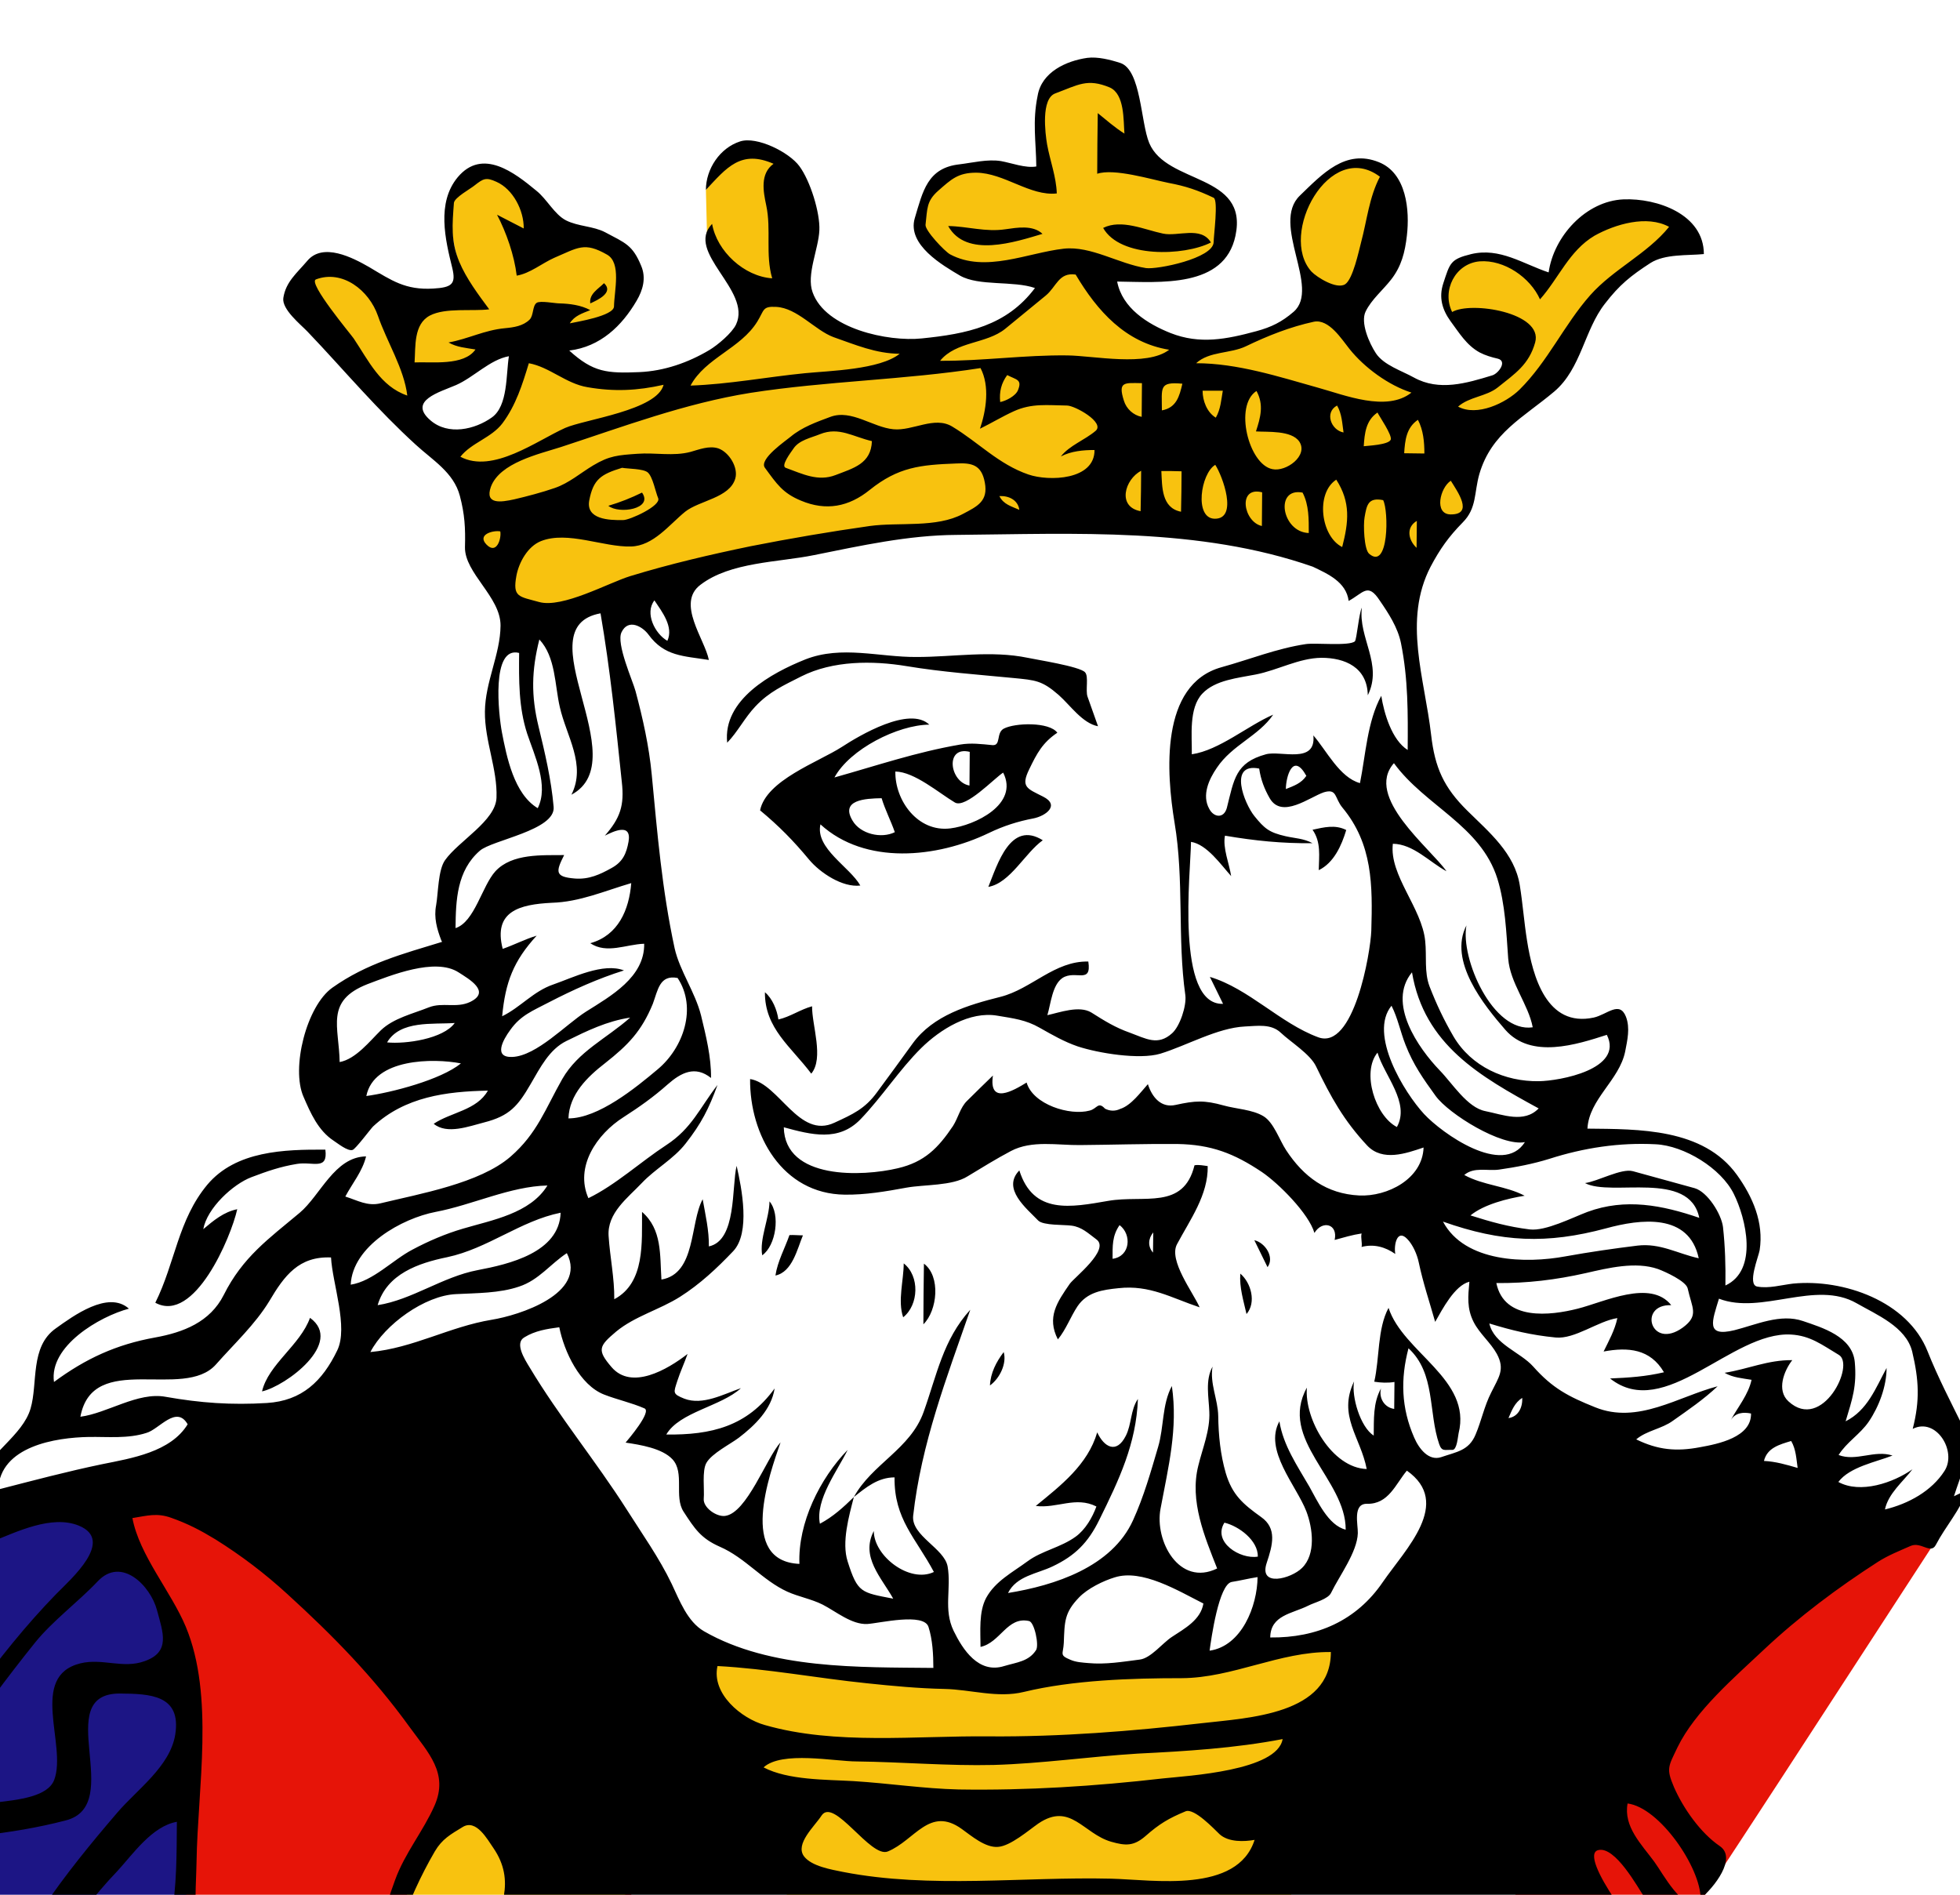 <?xml version="1.0" encoding="utf-8" standalone="no"?>
<svg xmlns="http://www.w3.org/2000/svg"
xmlns:xlink="http://www.w3.org/1999/xlink" version="1.1"
height="145" width="150" viewBox="4 0 72 4">
  <!-- Based on the king of clubs in SVG-cards 3.0.2. Which is released under     -->
  <!-- the GPL. You can find that project at:                                     -->
  <!--                                                                            -->
  <!--    https://github.com/htdebeer/SVG-cards                                   -->
  <!--                                                                            -->
  <!-- ************************************************************************** -->
  <!--                                                                            -->
  <!--    Copyright (C) 2017 Huub de Beer                                         -->
  <!--                                                                            -->
  <!--    This image is free software; you can redistribute it and/or             -->
  <!--    modify it under the terms of the GNU Lesser General Public              -->
  <!--    License as published by the Free Software Foundation; either            -->
  <!--    version 2 of the License, or (at your option) any later version         -->
  <!--                                                                            -->
  <!--    This library is distributed in the hope that it will be useful,         -->
  <!--    but WITHOUT ANY WARRANTY; without even the implied warranty of          -->
  <!--    MERCHANTABILITY or FITNESS FOR A PARTICULAR PURPOSE.  See the GNU       -->
  <!--    Lesser General Public License for more details.                         -->
  <!--                                                                            -->
  <!--    You should have received a copy of the GNU Lesser General Public        -->
  <!--    License along with this library; if not, write to the Free Software     -->
  <!--    Foundation, Inc., 59 Temple Place, Suite 330, Boston, MA 02111-1307 USA -->
  <!--                                                                            -->
  <!--    Contact the author Huub de Beer at Huub@heerdebeer.org                  -->
  <defs>
    <g id="king_3">
      <g>
        <polyline style="fill:#F8C20F;"
        points="96.52,542.69 97.5,543.91 99.73,542.78 99.19,541.87 96.74,541.21 96.52,542.69"
        id="polyline414" />
        <path style="fill:#F8C20F;"
        d="M95.78,567.39c0.89,7.3,1.53,14.57,1.94,21.91h3.55c0.13-5.08-0.07-10.37,0.47-15.43c0.15-1.42,0.31-2.85,0.46-4.27c0.12-1.13,0.96-2.27,0.96-3.41c0-2.72,0-5.45,0-8.17c-0.46-0.69-0.69-1.33-0.96-2.12h-2.02l0.98-1.44l-0.61-0.84l-1.57-0.99l-0.92,2.4l1.92,0.87h-2.94l-1.26,1.9V567.39"
        id="path416" />
        <polyline style="fill:#F8C20F;"
        points="97.49,591.16 101.74,591.16 101.74,589.66 97.49,589.66 97.49,591.16"
        id="polyline418" />
        <path style="fill:#1C1585;"
        d="M67.59,550.84l-0.07,0.79l1.71,0.32c0.98,0.82,2.57,1.7,3.22,2.79c0.75,1.24,1.88,2.58,2.35,3.96c0.97,2.84,2.23,5.82,1.76,8.9c-0.46,2.96-0.79,6.24-2.31,8.9c-1.48,2.59-2.96,5.6-5.66,7.17c-0.73,0.42-1.45,0.84-2.18,1.27l-0.65-0.63l0.29,0.51c0.04,2.92,0.08,5.84,0.13,8.76c0.02,1.19,0.21,2.7,0.68,3.8c0.61,1.42,1.5,2.46,2.46,3.67l-0.58,0.04l0.02,0.04l4.5-0.22c1.62-1.63,3.13-3.15,4.46-5.02c1.4-1.96,2.3-4.07,3.32-6.26c0.96-2.04,2.29-3.79,3.58-5.65c1.17-1.68,2.07-3.52,3.04-5.32c0.28-2.11,0.59-4.2,0.94-6.3l3.62-4.78l0.92-5.05c-2.67-0.22-5.15-0.41-7.58-1.58c-1.17-0.56-2.04-1.14-3.07-1.93c-0.95-0.73-2.09-1.37-2.82-2.33c-0.98-1.29-1.97-2.59-2.96-3.88c-0.51-0.67-0.76-1.61-1.09-2.38c-1.17-2.73-2.35-5.46-3.52-8.19l-1.66-0.53C69.5,544.73,68.24,547.76,67.59,550.84"
        id="path420" />
        <path style="fill:#F8C20F;"
        d="M103.07,538.82c0-2.47,0-4.94,0-7.41c0-1.99-0.31-3.94-0.54-5.92h-5.7v4.55h-0.9v8.78l0.52,1.04C98.72,539.86,100.86,539.28,103.07,538.82"
        id="path422" />
        <path style="fill:#F8C20F;"
        d="M102.41,591.34l-6.19,0.57l-2.94,2.66l-0.03,3.22l1.16,0.9l0.87-2.71l2.76-1.55l0.47,0.36l-1.12,4.11l0.98,3.28l1.94,2.22l2.2-4.64c-0.73-1.82-1.5-3.62-2.28-5.43l2.04,0.14c0.66,0.57,1.32,1.14,1.98,1.71c0.53,0.46,0.88,1.5,1.24,2.11l0.77-1.28l-0.59-3.38L102.41,591.34"
        id="path424" />
        <path style="fill:#F8C20F;"
        d="M109.95,492.25c-0.51-1.33-1.02-2.67-1.53-4c-0.39-1.02-0.95-1.75-1.6-2.65c-0.65-0.9-1.37-2.47-2.28-3.11c-1.19-0.84-2.37-1.68-3.56-2.52l-4.21-1.14l-5.13,0.54l-3.37,1.71l-0.35-0.59c-2.29-1.64-4.89-2.8-7.06-4.57l-2.57,4.55l-0.04,0.44l-0.24-0.69c-3.03,4.58-5.91,9.24-8.77,13.93l1.09,4.23c0.89,1.25,1.71,2.6,2.69,3.77c0.97,1.16,2.18,2.17,3.25,3.23v1.13l0.56-0.45l3.56,2.67l-2.44,8.28h0.95l0.01,0.51c0.5,0.9,0.99,1.81,1.49,2.71c0.45,0.82,1.45,1.56,2.09,2.24c1.31,1.4,2.99,2.31,4.64,3.23l3.28,0.29c1.22-0.94,2.43-1.87,3.69-2.75l1.41,1.96c3-0.24,6-0.24,9-0.3l3.25-1.68c1.33-1.79,3.37-3.74,3.4-6.14l-2.7-0.07h2.82c0-4.13,0-8.26,0-12.39c0-3.83-0.35-7.83,0.16-11.63L109.95,492.25"
        id="path426" />
        <path style="fill:#E61408;"
        d="M76.84,506.06c-4.49,3.63-8.97,7.26-13.46,10.89l-0.6,1.13c0.27,1.39,0.51,2.59,0.46,4c-0.06,1.51,0.1,3.22-0.21,4.71c-0.37,1.77-0.73,3.54-1.1,5.31c-0.29,1.39-1.22,2.8-1.81,4.08c-2.65,5.78-7.95,9.45-13.12,12.81c-0.21,0.13-0.42,0.27-0.63,0.41l-0.24-0.07l-0.05,0.09c3.24,1.45,6.37,2.87,9.45,4.62c3.11,1.76,6.15,3.62,9.19,5.5c0.97-2.6,1.71-5.29,2.5-7.95l0.08,0.02c3.67-11.56,7.26-23.12,10.69-34.76c0.8-2.7,1.6-5.41,2.39-8.11L76.84,506.06"
        id="path428" />
        <path style="fill:#E61408;"
        d="M14.23,584.33l-0.38-0.28l-0.05-0.14l-1.3-1.28c-3.79,5.67-7.48,11.4-11.2,17.11l2.27,1.03l13.41-13.73L14.23,584.33"
        id="path430" />
        <path style="fill:#E61408;"
        d="M67.39,598.6c-0.39-0.91-0.78-1.82-1.17-2.73c-0.05-3.68-0.11-7.36-0.16-11.04c-0.29-0.68-0.95-1.15-1.47-1.65c-0.16-5.48-0.41-11.1-3.15-16c-2.72-1.54-5.46-3.18-8.31-4.48c-2.93-1.34-6.04-2.37-9.04-3.54l-0.8,0.52l0.53,2.29c1.29,0.27,3.11,0.31,4.25,0.95c1.56,0.88,3.13,1.76,4.69,2.64c1.09,1.37,2.18,2.75,3.28,4.12c0.86,1.08,1.16,2.66,1.63,3.93c0.47,1.29,1.08,2.49,1.15,3.86c0.09,1.88,0.18,3.75,0.28,5.63l-1.72,5.27l-1.69,1.92l-6.16-3.63l3.59,15.5c5.4-0.37,10.81-0.74,16.21-1.11L67.39,598.6"
        id="path432" />
        <path style="fill:#F8C20F;"
        d="M51.2,546.27c1.32-1.12,2.65-2.23,3.97-3.35c1.07-0.9,1.84-2.06,2.7-3.16c0.89-1.14,1.56-2.05,2.15-3.35c0.6-1.31,1.6-2.79,1.89-4.2c0.37-1.77,0.73-3.54,1.1-5.31c0.3-1.45,0.16-3.09,0.22-4.57c0.06-1.5-0.15-2.73-0.44-4.21c-0.13-0.64-0.25-1.29-0.38-1.93c-0.12-0.62-0.12-1.62-0.43-2.18c-0.85-1.54-1.7-3.09-2.55-4.63l-20.65,32.15c0.03,1.96-0.01,3.83-0.18,5.79c2.59,0.7,5.19,1.39,7.78,2.09L51.2,546.27"
        id="path434" />
        <path style="fill:#F8C20F;"
        d="M64.35,575.06c0.08,2.71,0.16,5.41,0.24,8.12c0.61,0.59,1.22,1.18,1.83,1.77c1.35-0.79,2.51-1.43,3.61-2.53c1.2-1.2,2.06-2.11,2.89-3.56c1.5-2.63,2.73-5.33,3.2-8.35c0.5-3.22,0.64-6.09-0.42-9.21c-1.01-2.96-2.24-5.79-4.68-7.84c-0.59-0.5-1.18-1-1.78-1.49c-0.67-0.13-1.33-0.25-2-0.38c-1.55,5.28-3.28,10.42-5.49,15.46C62.61,569.71,63.48,572.39,64.35,575.06"
        id="path436" />
        <path style="fill:#F8C20F;"
        d="M24.89,596.07c3.68-0.79,7.37-1,11.08-1.59c0.71-0.11,1.65,0.14,2.36,0.21c1.15,0.1,2.3,0.21,3.45,0.31c1.68,0.15,3.37,0.62,5.02,0.93l-8.74-26.53c-2.34,0.1-4.67,0.21-7.01,0.36l-1.64-0.72l-6.62,27.18L24.89,596.07"
        id="path438" />
        <path style="fill:#F8C20F;"
        d="M57.38,588.38l1.72-5.27c-0.09-1.81-0.18-3.62-0.27-5.42c-0.07-1.38-0.58-2.5-1.06-3.81c-0.47-1.27-0.77-2.99-1.63-4.06c-1.12-1.41-2.25-2.83-3.37-4.24c-1.6-0.9-3.21-1.81-4.81-2.71c-0.71-0.4-1.95-0.42-2.74-0.59c-0.77-0.16-1.55-0.33-2.32-0.49l3.86,23.25c2.98,1.76,5.95,3.51,8.93,5.27L57.38,588.38"
        id="path440" />
        <path style="fill:#F8C20F;"
        d="M14.23,584.33l2.15,1.6l6.61-11.07l-0.15-5.38l-2.02-0.03c-1.37,2.02-2.45,4.16-3.88,6.13c-1.43,1.98-2.73,3.99-3.96,6.1c0.29,0.79,0.58,1.58,0.87,2.37L14.23,584.33"
        id="path442" />
        <path style="fill:#F8C20F;"
        d="M55.23,636.07l-1.97-1.83l-5.2,1.38l0,0.08c-2.29,0.49-4.63,1.21-6.97,1.44c-2.7,0.26-5.39,0.47-8.1,0.62l-1.12,1.88c-0.01-0.52-0.06-1.03-0.09-1.55c-3.67-0.78-7.3-1.52-10.9-2.57l-2.3,2.55l0.82,4.42l1.72,0.59c1,0.85,1.85,1.62,2.67,2.64c1.8-0.72,3.61-1.43,5.53-1.8l-0.19,0.32l1.57,0.69l1.94,2.26l0.82,0.01l2.13-2.05l2.08-0.91c1.42,0.11,2.7,0.3,4.09,0.6l1.31,1.28l1.62,0.1l1.52-2.06l1.69-1.02c1.31-0.09,2.33-0.04,3.62,0.19l0.96,1.09l-2.12,0.53l-0.53,1.07l0.48,2.01l1.66,0.33c0.99,1.1,1.76,1.72,3.04,2.48l1.31-1.25c-0.07-1.24-0.22-2.02-0.68-3.17l2.84-0.41l2.24,1.37l1.53-1.13l-6.34-6.69L55.23,636.07M57.55,642.49l0.4,1.54l-0.63-1.14l-3.59,1.64l0.19-2.15l1.1-1.32l2.13-0.12L57.55,642.49"
        id="path444" />
        <polyline style="fill:#F8C20F;"
        points="44.8,646.28 43.7,646.27 43.84,651.21 45.46,651.6 46.8,650.07 46.76,648.45 44.8,646.28"
        id="polyline446" />
        <path style="fill:#F8C20F;"
        d="M33.14,647.49l-3.2-0.56l-2.14,0.67l0.04,2.32l2.82,1.25l0.79,2.99l1.15,0.45l1.72-0.8l0.03-3.1c1.05,0.1,2.07,0.11,3.12,0.11l1.03-0.7l0.43-1.52l-1.71-1.47L33.14,647.49"
        id="path448" />
        <polyline style="fill:#F8C20F;"
        points="22.97,645.78 21.44,650.55 22.24,651.07 23.42,650.78 24.44,649.93 24.97,648.61 24.69,646.79 22.97,645.78"
        id="polyline450" />
        <path style="fill:#F8C20F;"
        d="M16.32,644.4l1.07-1.42l1.92-0.57l-0.26-0.85l-1.82-0.12c-1.47,1.69-2.8,3.18-3.87,5.14l-2.76,1.77l0.25,0.68l2.1,0.31l1.79-1.28l0.9-1.54l1.19,0.76l1.27,0.22l0.97-0.33l0.35-1.26l-0.28-0.68L16.32,644.4"
        id="path452" />
      </g>
      <path d="M34.54,650.94c0.4-0.07,0.92,0.13,1.31,0.2c0.5,0.08,1.05-0.06,1.54-0.12c1.19-0.13,1.36-1,1.66-2c0.29-0.99-1.04-1.75-1.68-2.13c-0.7-0.4-1.98-0.18-2.78-0.46c1.06-1.41,2.53-1.7,4.2-1.87c1.25-0.13,3.57,0.36,4.05,1.71c0.24,0.65-0.22,1.61-0.25,2.3c-0.03,0.66,0.34,1.84,0.74,2.38c0.38,0.52,1.58,1.12,2.2,0.92c0.75-0.24,1.27-1.02,1.27-1.8c-0.77,0.83-1.3,1.5-2.51,0.97c0.51-0.37,0.38-1.03,0.27-1.55c-0.19-0.89,0.04-1.82-0.22-2.7c1.04,0.07,2.05,1,2.23,2.02c1.02-1.05-1.48-2.46-0.89-3.73c0.15-0.32,0.69-0.77,0.99-0.95c0.79-0.47,1.68-0.78,2.6-0.82c1.2-0.05,1.71-0.01,2.6,0.8c-1.15,0.14-1.95,0.91-2.5,1.85c-0.23,0.39-0.36,0.84-0.17,1.29c0.32,0.78,0.59,0.85,1.34,1.25c0.44,0.23,0.99,0.21,1.45,0.44c0.43,0.22,0.71,0.79,1.1,1.1c0.81,0.67,2,1.6,2.92,0.5c0.79-0.95,0.46-2.32,0.2-3.37c-0.14-0.59,0.01-0.72,0.71-0.76c1.03-0.06,1.54,0.3,2.38,0.8c0.61,0.35,1.71,0.92,2.29,0.23c0.39-0.46,0.8-0.78,0.89-1.38c0.06-0.42-0.64-0.98-0.89-1.24c-0.7-0.73-1.37-1.49-2.05-2.22c-0.63-0.68-1.28-1.35-1.97-1.98c-0.63-0.58-1.41-1.03-1.64-1.9c-0.18-0.68-0.21-1.19-0.19-1.9c0.02-0.97-1.33-1.85-1.32-2.92c0.01-1.07,0.57-2.08,0.58-3.19c0.01-1.09-0.47-2.13-0.43-3.19c0.03-0.86,1.4-1.6,1.91-2.32c0.26-0.37,0.25-1.22,0.33-1.67c0.09-0.46-0.03-0.88-0.19-1.3c-0.01-0.02-0.02-0.04-0.03-0.06c1.47-0.45,2.8-0.8,4.07-1.7c0.96-0.68,1.54-2.99,1.07-4.05c-0.26-0.6-0.54-1.25-1.12-1.63c-0.14-0.09-0.52-0.4-0.7-0.34c-0.11,0.03-0.66,0.77-0.76,0.87c-1.18,1.1-2.71,1.3-4.26,1.33c0.41-0.73,1.37-0.8,2.01-1.23c-0.49-0.41-1.32-0.09-1.87,0.05c-0.94,0.24-1.25,0.6-1.73,1.43c-0.35,0.6-0.69,1.28-1.32,1.59c-0.77,0.38-1.51,0.74-2.37,0.87c0.88-0.78,1.93-1.25,2.52-2.28c0.63-1.11,0.93-2.02,1.92-2.88c1.14-0.99,3.38-1.38,4.82-1.73c0.49-0.12,0.86,0.11,1.31,0.25c-0.26,0.49-0.64,0.94-0.77,1.49c1.17-0.02,1.69-1.44,2.46-2.09c1.16-0.97,2.12-1.65,2.82-3.05c0.51-1.01,1.5-1.39,2.55-1.58c1.44-0.26,2.57-0.78,3.75-1.65c0.19,1.33-1.69,2.43-2.78,2.72c0.77,0.69,2.08-0.28,2.71-0.73c0.97-0.68,0.66-2.04,0.94-2.98c0.29-0.99,1.54-1.66,1.96-2.67c0.17-0.39,0.16-1.03,0.4-1.35c0.41-0.54,0.79-0.97,1.29-1.43c2.83-2.57,4.27-6.18,5.9-9.54c1.79-3.68,4.79-6.67,6.3-10.49c0.79-1.97,0.67-4.24,1.01-6.31c0.14-0.93,1.49-2.05,2.05-2.75c0.99-1.21,1.7-2.64,2.19-4.13c0.36-1.11,0.37-3.42,1.71-3.85c1.08,4.04,1.12,8.45,1.7,12.59c0.59,4.24,1.01,8.66,1.07,12.94c0.01,1.14-0.49,2.35-1.18,3.28c-0.38,0.5-0.98,0.74-1.5,1.05c-0.58,0.34-0.89,1-1.3,1.5c-0.74,0.91-1.06,2.21-0.77,3.37c0.28,1.1,1.08,2.49,2.33,2.53c0.09-1.09-0.39-1.97,0.28-3c0.6-0.91,1.6-1.27,2.52-1.72c0.18,1.06,0.12,1.87-0.31,2.88c-0.23,0.54-0.46,1.04-0.56,1.61c-0.13,0.67,0.16,1.09,0.42,1.72c0.35,0.84,0.92,1.56,1.33,2.37c0.53,1.02,0.73,2.16,1.24,3.19c0.66-0.4,0.7-1.55,0.82-2.22c0.22-1.25,0.83-2.45,1.41-3.57c0.61-1.19,0.57-1.94-0.19-3.06c-0.64-0.95-1.18-1.96-1.15-3.14c1.05,0.01,2.08,0.42,2.69,1.32c0.31,0.46,0.79,0.93,0.86,1.48c0.08,0.67,0.15,1.3,0.14,1.98c1.16-0.01,1.64-1.42,1.91-2.32c0.34-1.13-0.02-2.13-0.41-3.18c-0.37-0.97-1.32-1.62-2.14-2.19c-0.93-0.64-1.59-1.5-2.09-2.51c-0.51-1.04-0.38-2.2-0.37-3.34c0.04-4.37,0.79-8.72,0.91-13.09c0.05-2.07,0.37-4.23,0.82-6.25c0.5-2.27,0.31-4.43,0.56-6.71c0.13-1.24,1.21-1.73,1.92-2.62c0.48-0.6,0.41-1.57,0.44-2.28c0.02-0.77,0.52-1.6-0.31-1.8c-0.51-0.14-1-0.51-0.99-1.08c0-0.22-0.54-0.13-0.75-0.13c0.64-1.88,0.56-2.97-0.2-4.76c0.54-0.1,1.09-0.35,1.61-0.51c0.63-0.19,1.33-0.36,0.71-1c-0.46-0.47-0.82-0.83-1.16-1.41c-0.32-0.54-0.71-0.96-1.36-1.09c0.13-0.84,1.8-1.58,1.52-2.52c-0.14-0.45-0.2-1.16-0.53-1.5c-0.35-0.37-0.9-0.83-0.86-1.4c0.26-3.25,0.71-6.47,0.97-9.72c0.09-1.14,0.09-2.17,1.11-2.92c1.9-1.39,3.65-3.01,4.67-5.18c0.47-0.99,0.56-1.85,0.63-2.93c-0.46,0.51-0.41,1.46-0.82,2.07c-0.52,0.77-1.06,1.51-1.55,2.3c-0.79,1.27-2.51,2.67-3.96,3.07c1.47-1.31,2.78-2.55,3.96-4.16c0.6-0.82,1.06-1.69,1.53-2.58c0.29-0.56,0.73-1.81,0.61-2.45c-0.64,0.64-0.96,1.53-1.4,2.29c-0.61,1.07-1.31,2.16-2.08,3.13c-0.71,0.91-1.46,1.58-2.41,2.22c-0.76,0.51-2,1.24-2.95,1.23c-1.28-0.01-2.18-0.69-3.05-1.48c-0.28-0.26-0.42-0.95-0.42-1.33c0.01-0.8,0.25-0.99,0.76-1.62c0.23-0.28,0.72-0.69,1.11-0.49c0.46,0.23,1.36,0.45,1.47,0.97c0.1,0.44-0.21,1.03-0.63,1.2c-0.59,0.25-1.11-0.33-0.45-0.55c0.34-0.12,0.44-0.58,0.51-0.9c-0.89-0.08-2.36,0.8-1.52,1.83c0.68,0.84,2.08,0.49,2.77-0.12c1.65-1.45,3.37-2.6,4.46-4.57c2.15-3.89,3.65-8.4,3.7-12.89c0.02-2.23-0.17-4.49-0.17-6.73c0-2.11-0.47-4.12-0.9-6.18c-0.87-4.18-3.53-8.5-7.22-10.7c-1.64-0.97-3.27-1.5-5.13-1.87c-1.73-0.35-3.67,0.04-5.38,0.35c-0.88,0.16-1.67,0.59-2.45,1c-0.79,0.42-1.71,0.38-2.52,0.73c-0.92,0.4-1.35,1.42-1.87,2.21c-0.38,0.57-0.18,2.12-0.19,2.77c-1.15-1.68,0.16-3.41,1.1-4.81c0.64-0.96,0.1-1.67-0.72-2.23c-0.7-0.47-1.44-1.08-2.29-1.23c0.19,1.34,1.28,2.4,1.46,3.77c-0.66-0.01-1.34,0.02-2-0.05c-0.68-0.08-1.46-0.57-1.37,0.43c0.06,0.64,0.82,1.15,1.15,1.68c0.37,0.6-0.62,1.21-1.04,1.45c-0.48,0.28-1.28,0.7-0.45,1.12c0.49,0.25,1.28,0.18,1.71,0.51c1.08,0.82-0.56,2.62-0.84,3.59c0.63,0.33,2.27-0.27,2.81-0.68c0.54-0.42,0.45,0.4,0.44,0.66c-0.01,1.36-0.47,2.71-0.54,4.05c-1.4-0.01-2.53-2.27-3.04-3.33c-0.67-1.37-1.51-2.93-1.57-4.5c-0.06-1.71,0.04-3.23,0.54-4.88c0.42-1.38,1.71-2.88,1.75-4.32c-1.62,0-2.38,3.08-2.76,4.29c-0.48,1.54-0.54,3.73-0.22,5.33c0.16,0.85,0.21,1.95,0.55,2.74c0.57,1.32,1.2,2.64,2.04,3.82c0.67,0.93,2.18,1.84,2.19,3.1c-1.69-0.21-3.17-2.62-3.87-4c-0.8-1.59-1.67-3.55-1.78-5.35c-0.12-1.93-0.04-3.87,0.56-5.71c0.29-0.9,0.57-1.81,1.02-2.64c0.45-0.8,1.11-1.62,1.04-2.59c-0.84,0.47-1.32,1.65-1.82,2.43c-0.72,1.14-1.29,2.03-1.47,3.38c-0.28,2.11-0.24,4.1,0,6.21c0.26,2.23,1.29,4.34,2.49,6.19c0.86,1.34,2.25,2.27,3.01,3.66c0.24,0.44-0.09,1.13-0.24,1.56c-0.07,0.2-0.16,0.38-0.23,0.58c-0.26-0.29-0.54-0.57-0.56-0.97c-0.03-0.38,0.06-0.89-0.11-1.22c-0.48-0.95-1.38-0.18-1.81,0.42c-0.27-0.3-0.52-0.63-0.81-0.89c-0.51-0.45-0.59-0.45-1.1-0.01c-0.61,0.52,0.79,1.56,1.15,1.89c-0.61,0.1-1.62,0.77-1.28,1.52c0.41,0.9,1.64-0.2,1.77-0.77c0.38,0.37,0.76,0.76,1.24,1c0.43,0.22,1.03,0.11,0.99,0.77c-0.06,1.11-0.74,2.13-0.79,3.24c-1.36-0.05-2.76-1.31-3.75-2.16c-1.22-1.05-2.23-2.11-3.14-3.45c-0.86-1.26-1.62-2.55-2.14-3.99c-0.46-1.28-1.06-2.89-1.07-4.26c-0.35,0.3-0.62,0.67-0.9,1.03c-0.54,0.68-0.08,0.74,0.29,1.46c0.51,0.98,0.79,2.08,1.28,3.08c0.99,2.04,2.24,3.91,3.79,5.55c0.78,0.82,1.63,1.57,2.56,2.23c0.82,0.59,1.88,1,2.26,2.02c0.17,0.46-0.79,0.43-1.07,0.31c-0.57-0.24-1.1-0.57-1.64-0.88c-0.82-0.47-1.64-1.23-2.31-1.9c-1.44-1.42-2.77-2.93-3.84-4.67c-0.91-1.45-2.19-3.76-2.19-5.51c-0.73,0.6-1.47,1.85-1.78,2.73c1.85,0.4,2.88,2.67,3.8,4.11c0.61,0.95,1.22,1.94,2.01,2.75c0.84,0.85,1.81,1.55,2.35,2.65c0.38,0.77-4.19,3.85-4.62,4.17c-1.39,1.04-2.73,2.13-4.08,3.23c-1.14,0.93-2.85,1.81-3.67,3.05c-0.84-0.99-1.25-2.27-1.65-3.48c-0.45-1.37-1.04-2.56-1.68-3.85c-0.12-0.25-0.28-0.27-0.48-0.07c-0.34,0.33-0.42,0.3-0.17,0.71c0.54,0.9,1.04,1.73,1.47,2.69c1.33,2.97,1.72,6.15,2.12,9.35c0.19,1.46-0.15,3.25-0.3,4.72c-0.17,1.66-0.55,3.29-1.06,4.87c-1.04,3.17-2.42,6.11-4.43,8.79c-0.97,1.3-2.22,2.32-3.41,3.42c-1.25,1.15-2.51,2.31-3.97,3.18c-0.91,0.54-1.9,1.23-2.92,1.54c-0.58,0.18-0.99,0.37-1.57,0.25c-2.13-0.45-4.29-1.01-6.32-1.81c-0.41-0.15,0.18-1.17,0.43-1.41c0.67-0.66,1.74-0.86,2.61-1.12c1.28-0.38,2.44-1.02,3.56-1.74c1.9-1.21,3.63-2.61,5.26-4.16c2.92-2.79,5.17-6.75,5.91-10.71c0.75-4.01,0.87-8.46-0.89-12.26c-0.7,0.4-0.08,1.81,0.11,2.34c0.42,1.19,0.56,2.42,0.6,3.67c0.05,2.18-0.03,4.25-0.55,6.39c-1.09,4.54-3.74,7.94-7.02,11.15c-1.61,1.57-3.35,2.83-5.34,3.87c-0.94,0.49-1.94,0.86-2.94,1.2c-0.45,0.15-1.23,0.65-1.59,0.28c-0.64-0.66,1.14-0.95,1.5-1.07c1.39-0.48,2.73-1.12,3.99-1.87c2.4-1.44,4.5-3.31,6.36-5.39c1.28-1.44,2.17-3.14,3.13-4.79c0.98-1.7,1.19-3.63,1.56-5.51c0.33-1.68,0.23-3.71-0.06-5.38c-0.19-1.07-0.44-2.06-0.75-3.1c-0.12-0.58-0.91,0.61-0.89,0.59c-0.43,0.43-0.8,1.28-0.9,1.87c0.19-0.06,0.71,0.06,0.57,0.36c-0.29,0.6-0.31,0.78-0.98,0.71c-0.62-0.05-0.45-0.08-0.8,0.36c-1.13,1.41-2.74,3.48-3.1,5.27c0.51,0.02,1.19,0.36,1.41,0.84c0.36,0.81-0.07,1.02-0.61,1.66c-0.34,0.4-1.19-0.01-1.56-0.19c-0.15-0.07-0.61-0.38-0.76-0.32c-0.14,0.06-0.82,1.32-0.77,1.49c0.02,0.05,0.48,0.23,0.57,0.3c0.44,0.3,0.82,0.9,0.75,1.47c-0.19,1.68-2.17,0.89-3.1,0.72c0.41,0.77,1.81,1.41,2.6,0.78c0.5-0.4,0.92-0.59,1.07-1.21c0.18-0.73,0.26-1.06,0.1-1.79c0.45-0.07,1.06-0.33,1.5-0.23c-0.35,0.54-0.76,1.2-0.53,1.87c0.12,0.36,0.63,0.66,0.91,0.91c0.24,0.22,0.84-0.01,1.15-0.05c0.99-0.13,0.46-1.23,0.31-1.81c-0.2-0.8-0.8-0.91-1.58-0.92c0.59-0.81,0.84-1.58,0.86-2.59c0.01-0.98-1.07-1.46-1.56-2.17c0.62-0.15,1.4-0.18,1.79-0.76c0.41-0.62,0.23-2.62,0.75-2.97c0.16-0.1,0.79,0.2,1,0.21c0.74,0.02,1.25-0.46,1.75-0.93c0.33,1.39,0.22,2.83,0.21,4.25c-0.45-0.2-1-0.63-1.49-0.65c-0.29-0.01-0.76,0.27-1.03,0.37c-0.39,0.14-0.3,0.29-0.34,0.71c-0.06,0.67-0.21,1.38,0.61,1.67c0.55,0.2,1.43-0.23,1.98-0.36c-0.59,2.11-1.04,3.92-2.25,5.77c-2.2,3.38-4.89,6.46-8.48,8.43c-1.06,0.58-5.03,3.16-4.91,0.38c-1.13,0.63-0.47,1.54-0.58,2.53c-0.1,0.9-0.05,2.49-1.22,2.7c-0.12-0.77-0.21-1.48-0.23-2.25c-1.04,0.6-1.6,2.06-2.23,3.03c-1,1.53-2.01,3.06-3.02,4.58c-2.07,3.12-4.14,6.25-6.15,9.42c-2.04,3.23-4.11,6.45-6.13,9.7c-1.85,2.98-4.09,5.86-5.61,9.02c0.53-0.21,1.59-0.43,1.8-1.07c0.23-0.72,0.26-1.42,0.48-2.15c0.44,0.61,0.81,1.9,0.72,2.65c-0.1,0.92-1,1.59-1.03,2.59c0.86-0.28,1.57-0.92,2.27-1.48c0.29,1.29-1.42,2.7-2.26,3.38c-0.44,0.36-1.39-0.04-1.71-0.39c-0.57-0.63-1.03-1.15-1.05-2.04c-0.74,0.43-1.11,1.32-1.51,2.03c-0.56,1-1.3,1.9-1.79,2.93c0.72-0.14,1.37,1.14,1.72,1.62c0.47,0.64,1.15,1.3,0.99,2.16c-1.19-0.15-2.71-2.38-2.71-3.53c-0.48,0.4-1.37,1.5-0.71,1.95c0.72,0.49,1.36,1.41,1.7,2.19c0.3,0.7,0.2,0.77-0.13,1.47c-0.66,1.36-2.14,2.62-3.22,3.64c-1.29,1.21-2.72,2.28-4.21,3.24c-0.39,0.25-0.8,0.41-1.23,0.6c-0.39,0.16-0.74-0.33-0.93,0.04c-0.36,0.69-0.91,1.29-1.17,2.04c0.17-0.08,0.33-0.16,0.5-0.24c-0.22,0.71-0.73,1.79-0.36,2.53c0.47,0.95,0.95,1.87,1.34,2.85c0.74,1.86,3.12,2.69,4.99,2.51c0.43-0.05,0.9-0.19,1.33-0.11c0.38,0.07-0.05,1.11-0.09,1.35c-0.16,1.03,0.26,1.98,0.84,2.79c1.25,1.74,3.65,1.7,5.55,1.72c-0.06,1.1-1.18,1.79-1.4,2.86c-0.08,0.42-0.19,0.87-0.03,1.29c0.24,0.61,0.7,0.08,1.2-0.03c1.74-0.37,2.26,1.52,2.47,2.85c0.11,0.68,0.16,1.38,0.27,2.06c0.19,1.19,1.14,1.97,1.95,2.77c0.87,0.86,1.2,1.59,1.34,2.81c0.24,2.1,1.05,4.25,0.02,6.24c-0.35,0.66-0.67,1.11-1.19,1.64c-0.53,0.53-0.42,1.1-0.62,1.8c-0.45,1.53-1.63,2.09-2.78,3.06c-1,0.85-1.11,2.28-1.88,3.26c-0.54,0.7-0.95,1.03-1.69,1.51c-0.54,0.34-1.36,0.27-1.98,0.33c0,1.48,1.74,2.08,2.98,2.03c1.4-0.06,2.59-1.37,2.78-2.71c0.96,0.32,1.81,0.93,2.87,0.68c0.78-0.19,0.79-0.33,1.04-1.09c0.17-0.52,0.04-0.97-0.27-1.4c-0.32-0.43-0.59-0.89-1.08-1.16c-0.21-0.11-0.45-0.18-0.67-0.23c-0.37-0.09-0.03-0.55,0.2-0.62c0.95-0.29,1.97-0.6,2.91-0.08c0.45,0.25,1.12,0.46,1.41,0.9c0.25,0.38,0.58,1.14,0.38,1.55c-0.22,0.45-0.64,0.79-0.95,1.19c-0.38,0.49-0.51,1.01-0.58,1.62c-0.11,0.94,0.01,2.32,1.04,2.73c1.24,0.5,2.1-0.44,2.93-1.24c1.09-1.05-0.78-3.43,0.23-4.31c0.44-0.38,0.83-0.57,1.38-0.72c1.11-0.3,2.1-0.5,3.19-0.07c0.85,0.34,1.79,0.92,1.98,1.91c-1.59-0.02-3.98-0.25-4.39,1.7c-0.49,2.32,2.55,1.89,3.2,3.44c0.32,0.77,0.3,2.71,1.07,2.97c0.37,0.12,0.84,0.24,1.23,0.19c0.77-0.11,1.69-0.52,1.84-1.4C34.69,652.6,34.55,651.88,34.54,650.94M31.27,652.16c0.35,0.22,0.67,0.5,0.99,0.76c0.01-0.75,0.02-1.5,0.02-2.25c-0.63,0.21-2-0.21-2.65-0.34c-0.64-0.12-1.08-0.27-1.67-0.55c-0.18-0.09,0-1.41,0-1.65c0.02-0.6,2.09-1.02,2.51-0.96c1.02,0.16,2.04,0.83,3.05,0.72c1.34-0.15,2.91-0.91,4.22-0.21c0.2,0.11,0.94,0.89,0.91,1.1c-0.07,0.6-0.03,0.87-0.47,1.26c-0.48,0.42-0.73,0.67-1.41,0.67c-1.04-0.01-2-0.88-2.99-0.77c0.02,0.62,0.25,1.21,0.36,1.82c0.07,0.41,0.23,1.69-0.3,1.89c-0.86,0.32-1.19,0.57-2.03,0.22C31.26,653.62,31.31,652.66,31.27,652.16M21.79,650.56c0.4-0.76,0.48-1.62,0.7-2.44c0.08-0.3,0.3-1.36,0.59-1.55c0.32-0.2,1.05,0.26,1.25,0.47C25.57,648.41,23.66,651.97,21.79,650.56M53.56,648.64c0.33,0.17,0.66,0.34,0.99,0.51c-0.35-0.67-0.64-1.51-0.73-2.26c-0.49,0.08-0.94,0.46-1.39,0.66c-0.89,0.38-1.12,0.6-1.96,0.12c-0.54-0.3-0.27-1.34-0.26-1.92c0-0.36,1.42-0.58,1.64-0.63c-0.17,0.28-0.46,0.37-0.76,0.49c0.35,0.19,0.77,0.24,1.15,0.25c0.16,0,0.71,0.11,0.84,0.02c0.16-0.11,0.11-0.47,0.26-0.62c0.24-0.24,0.59-0.29,0.91-0.32c0.77-0.07,1.37-0.4,2.1-0.53c-0.31-0.18-0.65-0.2-1-0.26c0.43-0.62,1.63-0.45,2.26-0.48c-0.04,0.59,0.04,1.42-0.57,1.74c-0.58,0.3-1.56,0.15-2.2,0.23c0.4,0.54,0.85,1.14,1.11,1.76c0.32,0.77,0.26,1.39,0.2,2.19c-0.02,0.2-0.63,0.53-0.77,0.65c-0.32,0.25-0.42,0.31-0.81,0.13C53.96,650.1,53.55,649.31,53.56,648.64M11.06,648.7c0.82-1.01,2.06-1.56,2.93-2.54c0.97-1.1,1.57-2.46,2.62-3.5c0.51-0.5,1.58-1.01,2.28-0.63c-0.42,0.37-1.04,0.37-1.47,0.71c-0.65,0.52-1.16,0.85-1.39,1.67c-0.31,1.11,2.39,1.54,3.08,1.13c0.39,0.79-0.11,1.8-1.02,1.88c-0.91,0.07-1.88-0.6-2.24-1.41c-0.7,0.79-1.08,1.8-2.02,2.36C13.06,648.8,11.88,649.15,11.06,648.7M32.06,648.66c-0.63-1.12-3-1.05-4-0.54c0.37,0.62,1.23,0.21,1.78,0.33C30.52,648.59,31.38,649,32.06,648.66M37.81,648.73c-0.67-1.2-2.49-0.59-3.5-0.29c0.36,0.34,0.95,0.23,1.38,0.17C36.43,648.5,37.09,648.72,37.81,648.73M33.08,646.93c-0.8-1.35-1.85-2.53-3.47-2.79c0.83-0.64,2.81-0.22,3.78-0.21c1.58,0.02,3.15-0.21,4.72-0.2c-0.59,0.73-1.72,0.62-2.42,1.19c-0.5,0.41-1,0.82-1.5,1.23C33.79,646.48,33.71,647.02,33.08,646.93M57.88,642.44c1,0.34,1.44,1.3,1.99,2.12c0.11,0.16,1.71,2.07,1.4,2.19c-0.98,0.37-1.97-0.4-2.3-1.35C58.64,644.44,58,643.44,57.88,642.44M50.58,646.61c0.22-0.22,0.56-0.4,0.51-0.75C50.8,645.99,50.21,646.27,50.58,646.61M39.61,643.99c0.74-0.59,2.6-0.63,3.51-0.72c1.42-0.14,2.82-0.41,4.25-0.46c-0.55,1.03-1.86,1.37-2.48,2.38c-0.26,0.42-0.18,0.57-0.7,0.54c-0.78-0.04-1.43-0.86-2.12-1.12C41.24,644.32,40.5,644,39.61,643.99M20.62,642.55c0.92-0.73,2.48-0.09,3.46,0.18c1.46,0.41,3,0.91,4.53,0.91c-0.49,0.45-1.27,0.35-1.85,0.63c-0.81,0.39-1.64,0.72-2.52,0.91c-0.56,0.11-1.03-0.65-1.32-1.01C22.37,643.48,21.47,642.82,20.62,642.55M54.11,643.9c0.11-0.68,0.03-1.84,0.63-2.27c0.63-0.45,1.62-0.68,2.28-0.11c0.85,0.73-0.35,1.05-0.95,1.31C55.41,643.12,54.82,643.77,54.11,643.9M48.37,642.84c0.24-0.95,2.92-1.28,3.65-1.6c1.05-0.47,2.69-1.71,3.89-1.07c-0.41,0.52-1.15,0.7-1.56,1.24c-0.5,0.67-0.74,1.44-0.98,2.23c-0.77-0.14-1.38-0.76-2.18-0.89C50.21,642.58,49.34,642.62,48.37,642.84M36.61,643.46c-0.35-0.67-0.21-1.57,0.02-2.25c-0.43,0.21-0.82,0.45-1.26,0.65c-0.66,0.3-1.24,0.22-1.97,0.21c-0.29,0-1.42-0.63-1.06-0.94c0.4-0.34,0.97-0.54,1.29-0.95c-0.38,0.2-0.83,0.24-1.25,0.24c-0.01-1.12,1.69-1.17,2.45-0.91c1.11,0.38,1.85,1.19,2.83,1.78c0.66,0.4,1.47-0.17,2.18-0.1c0.77,0.07,1.56,0.75,2.34,0.46c0.51-0.19,1.05-0.38,1.48-0.74c0.15-0.13,1.19-0.83,0.95-1.15c-0.44-0.6-0.66-0.94-1.34-1.22c-0.93-0.39-1.77-0.23-2.55,0.4c-1.06,0.85-1.88,0.93-3.21,0.98c-0.58,0.03-0.94-0.05-1.06-0.71c-0.13-0.69,0.28-0.88,0.81-1.16c0.99-0.53,2.37-0.3,3.46-0.45c1.48-0.21,2.95-0.46,4.42-0.75c1.5-0.31,3-0.66,4.47-1.11c0.81-0.25,2.51-1.2,3.38-0.96c0.75,0.21,0.99,0.17,0.84,0.98c-0.09,0.48-0.41,1.08-0.91,1.28c-0.99,0.39-2.32-0.23-3.34-0.2c-0.83,0.02-1.42,0.81-2.01,1.29c-0.53,0.42-1.65,0.51-1.86,1.23c-0.12,0.41,0.23,0.98,0.63,1.12c0.34,0.11,0.71-0.04,1.03-0.13c0.64-0.17,1.31-0.02,1.97-0.07c0.71-0.05,1.04-0.07,1.64-0.43c0.47-0.28,0.9-0.66,1.43-0.84c0.46-0.16,1.03-0.31,1.5-0.42c0.5-0.11,1.1-0.2,0.87,0.46c-0.33,0.9-1.79,1.22-2.6,1.48c-2.32,0.76-4.6,1.62-7.03,2.01C42.32,642.98,39.43,643.02,36.61,643.46M35.62,643.2c-0.35-0.18-0.56-0.16-0.4-0.56c0.09-0.22,0.45-0.4,0.66-0.44C35.92,642.58,35.84,642.9,35.62,643.2M30.62,642.9c0-0.42,0.01-0.83,0.01-1.25c0.31,0.06,0.57,0.3,0.66,0.6C31.52,642.97,31.27,642.91,30.62,642.9M29.12,642.88c0.11-0.47,0.22-0.89,0.76-0.99C29.88,642.74,30,642.96,29.12,642.88M27.62,642.62c0.06-0.34,0.08-0.69,0.26-1c0.33,0.2,0.49,0.63,0.49,1C28.12,642.62,27.87,642.62,27.62,642.62M26.37,642.61c-0.28-0.51-0.15-0.98,0.02-1.5c-0.42-0.03-1.32,0.05-1.61-0.38c-0.34-0.52,0.49-1.13,1-1.02C26.66,639.88,27.21,642.07,26.37,642.61M23.38,642.07c-0.18-0.31-0.19-0.66-0.24-1C23.61,641.16,23.85,641.82,23.38,642.07M21.88,641.81c-0.06-0.13-0.56-0.85-0.49-1.01c0.09-0.19,0.85-0.22,1-0.24C22.36,641.04,22.31,641.52,21.88,641.81M20.38,641.54c-0.2-0.38-0.24-0.82-0.24-1.25c0.25,0,0.5,0.01,0.75,0.01C20.86,640.78,20.81,641.25,20.38,641.54M40.64,640.75c0.03-0.84,0.68-1,1.35-1.26c0.65-0.25,1.22,0.04,1.85,0.27c0.19,0.07-0.19,0.57-0.28,0.7c-0.21,0.33-0.66,0.41-1,0.55C41.86,641.29,41.34,640.91,40.64,640.75M27.9,639.87c-0.27-0.41-0.86-2.01,0.02-2C28.69,637.88,28.44,639.55,27.9,639.87M49.91,639.76c-0.22-0.04-0.78-0.03-0.95-0.17c-0.19-0.16-0.29-0.73-0.39-0.96c-0.11-0.28,1.05-0.81,1.3-0.81c0.54-0.01,1.38,0.03,1.26,0.72C50.98,639.34,50.69,639.52,49.91,639.76M30.65,639.65c0-0.5,0.01-1,0.02-1.5C31.55,638.31,31.26,639.33,30.65,639.65M29.15,639.63c0-0.5,0.01-1,0.02-1.5c0.73,0.14,0.7,0.93,0.73,1.51C29.65,639.64,29.4,639.64,29.15,639.63M23.41,639.32c-0.54-0.84-0.46-1.57-0.22-2.5C23.98,637.21,24.19,638.81,23.41,639.32M19.16,639.28c-0.24-0.39-0.87-1.26,0.01-1.25C19.79,638.04,19.56,639.02,19.16,639.28M26.16,638.85c0-0.42,0.01-0.83,0.01-1.25C26.86,637.75,27.08,639.09,26.16,638.85M24.66,638.84c-0.24-0.46-0.23-0.99-0.23-1.5C25.43,637.37,25.71,639.04,24.66,638.84M49.17,638.84c0.41-0.2,0.81-0.36,1.25-0.49C50.03,638.03,48.74,638.23,49.17,638.84M35.17,638.2c0.29,0.13,0.59,0.2,0.74,0.51C35.57,638.73,35.22,638.57,35.17,638.2M21.67,638.56c-0.21-0.4-0.21-2.62,0.52-1.99c0.19,0.16,0.22,1.08,0.17,1.35C22.28,638.38,22.23,638.67,21.67,638.56M20.42,637.79c0-0.33,0.01-0.67,0.01-1C20.74,637.08,20.83,637.55,20.42,637.79M54.43,637.4c-0.05-0.25,0.13-0.88,0.51-0.49C55.31,637.29,54.68,637.45,54.43,637.4M22.95,634.82c-0.55,0.3-0.71,0.69-1.15,0.02c-0.33-0.48-0.67-1-0.79-1.58c-0.27-1.34-0.26-2.61-0.25-3.97c0.59,0.37,0.88,1.37,0.98,2.01c0.52-0.95,0.58-2.2,0.79-3.24c0.76,0.21,1.24,1.21,1.73,1.77c-0.11-1.08,1.21-0.55,1.76-0.7c1.13-0.31,1.18-0.92,1.45-1.99c0.11-0.4,0.48-0.36,0.65-0.04c0.29,0.51,0.01,1.11-0.28,1.53c-0.57,0.85-1.54,1.17-2.09,1.97c0.95-0.41,2-1.32,3.02-1.47c-0.01,0.68,0.12,1.71-0.39,2.25c-0.48,0.51-1.33,0.58-1.98,0.71c-0.82,0.16-1.6,0.61-2.44,0.62c-0.87,0-1.7-0.35-1.72-1.39c-0.57,1.15,0.36,2.13,0.22,3.25c0.11-0.21,0.19-1.18,0.26-1.25c0.21-0.18,1.44-0.05,1.81-0.1c1.08-0.16,2.09-0.57,3.14-0.86c2.3-0.64,2.04-3.95,1.74-5.77c-0.36-2.14-0.1-4.28-0.4-6.4c-0.05-0.39,0.2-1.15,0.49-1.41c0.53-0.48,0.97-0.2,1.57,0.02c0.54,0.19,0.94,0.44,1.43,0.75c0.45,0.27,1.17,0,1.63-0.1c-0.13,0.43-0.18,1.12-0.56,1.38c-0.48,0.31-1.09-0.25-0.96,0.61c1.25,0.03,2.11-1.02,3.26-1.31c1.19-0.3,2.49-0.68,3.25-1.72c0.44-0.61,0.88-1.21,1.33-1.82c0.45-0.62,0.91-0.82,1.58-1.13c1.32-0.62,2.05,1.45,3.13,1.62c0.02-2.07-1.19-4.26-3.51-4.29c-0.77-0.01-1.53,0.12-2.29,0.26c-0.66,0.12-1.7,0.06-2.27,0.42c-0.53,0.32-1.06,0.65-1.61,0.94c-0.78,0.41-1.73,0.21-2.56,0.22c-1.2,0.01-2.4,0.05-3.61,0.04c-1.26-0.02-2.11-0.35-3.14-1.04c-0.62-0.42-1.74-1.54-1.95-2.26c-0.29,0.48-0.88,0.34-0.75-0.26c-0.33,0.09-0.66,0.19-1,0.24c0.04-0.16-0.03-0.34,0-0.5c-0.45,0.12-0.88,0-1.25-0.26c0.06,0.34-0.07,0.94-0.44,0.56c-0.21-0.21-0.37-0.58-0.43-0.87c-0.16-0.76-0.4-1.47-0.61-2.21c-0.27,0.47-0.72,1.35-1.27,1.49c0.05-0.54,0.1-0.99-0.16-1.5c-0.22-0.43-0.63-0.76-0.86-1.18c-0.31-0.58-0.07-0.86,0.21-1.43c0.26-0.51,0.36-1.04,0.58-1.56c0.25-0.6,0.7-0.64,1.28-0.84c0.46-0.15,0.82,0.31,1,0.73c0.48,1.1,0.51,2.17,0.21,3.31c-1.01-0.93-0.73-2.37-1.14-3.56c-0.1-0.28-0.2-0.2-0.49-0.21c-0.17,0-0.2,0.48-0.23,0.62c-0.5,2,2.06,2.99,2.6,4.65c0.42-0.78,0.33-1.88,0.53-2.74c-0.25-0.04-0.5-0.05-0.75-0.01c0-0.33,0.01-0.67,0.01-1c0.36,0.05,0.58,0.4,0.49,0.76c0.3-0.54,0.26-1.15,0.27-1.75c0.5,0.32,0.83,1.45,0.73,2.01c0.61-1.28-0.24-2.06-0.47-3.25c1.29,0.04,2.32,1.86,2.22,3.02c1.07-1.93-1.45-3.4-1.44-5.27c0.65,0.16,1.05,1.07,1.35,1.6c0.44,0.76,0.97,1.53,1.11,2.42c0.59-1.07-0.63-2.38-1-3.34c-0.24-0.63-0.36-1.59,0.16-2.1c0.4-0.4,1.62-0.73,1.31,0.19c-0.22,0.66-0.39,1.28,0.21,1.7c0.67,0.48,1.07,0.82,1.31,1.63c0.2,0.69,0.27,1.4,0.28,2.12c0.01,0.61,0.32,1.21,0.21,1.83c0.28-0.51,0.14-1.13,0.12-1.68c-0.03-0.69,0.25-1.34,0.41-2c0.33-1.31-0.24-2.64-0.7-3.81c1.41-0.69,2.33,1.03,2.1,2.22c-0.29,1.55-0.65,2.97-0.42,4.55c0.37-0.69,0.29-1.52,0.51-2.26c0.27-0.92,0.53-1.84,0.93-2.72c0.79-1.74,2.91-2.42,4.64-2.7c-0.32,0.64-1.08,0.71-1.66,0.99c-0.82,0.39-1.31,0.87-1.73,1.73c-0.73,1.48-1.37,2.82-1.43,4.48c0.28-0.41,0.23-0.94,0.45-1.37c0.35-0.69,0.81-0.41,1.06,0.13c0.35-1.2,1.35-1.97,2.28-2.73c-0.79-0.1-1.48,0.37-2.25-0.02c0.15-0.41,0.41-0.86,0.77-1.12c0.55-0.4,1.25-0.52,1.78-0.91c0.57-0.42,1.2-0.74,1.54-1.36c0.28-0.52,0.21-1.25,0.21-1.82c-0.74,0.16-0.99,1.14-1.8,0.96c-0.2-0.04-0.38-0.9-0.26-1.08c0.27-0.42,0.71-0.45,1.18-0.59c0.95-0.3,1.54,0.61,1.88,1.31c0.38,0.79,0.08,1.56,0.22,2.38c0.12,0.68,1.35,1.14,1.28,1.88c-0.3,2.68-1.24,5.12-2.12,7.65c1.01-1.11,1.24-2.42,1.73-3.79c0.49-1.38,1.92-1.93,2.59-3.16c-0.45,0.36-0.9,0.73-1.51,0.73c0.02-1.55-0.79-2.25-1.46-3.51c0.9-0.43,2.23,0.59,2.23,1.52c0.5-0.96-0.28-1.72-0.72-2.51c1.19,0.23,1.32,0.21,1.69,1.38c0.23,0.71-0.05,1.69-0.23,2.39c0.39-0.38,0.77-0.73,1.26-0.99c0.18,0.89-0.66,1.98-1.03,2.74c1.03-1.06,1.85-2.71,1.79-4.23c2.28,0.1,1.11,3.32,0.7,4.51c0.52-0.57,1.25-2.63,2.06-2.73c0.32-0.04,0.82,0.31,0.79,0.64c-0.03,0.34,0.07,1.04-0.1,1.33c-0.2,0.35-0.88,0.69-1.2,0.93c-0.6,0.46-1.21,1.05-1.33,1.83c1.02-1.41,2.35-1.73,4.02-1.71c-0.49,0.84-2.03,1.04-2.77,1.72c0.64-0.22,1.42-0.65,2.1-0.39c0.45,0.18,0.4,0.22,0.26,0.66c-0.11,0.34-0.26,0.66-0.38,1c0.76-0.59,2.08-1.35,2.82-0.49c0.55,0.64,0.47,0.78-0.17,1.32c-0.69,0.57-1.61,0.81-2.37,1.29c-0.74,0.47-1.37,1.06-1.97,1.69c-0.65,0.68-0.32,2.34-0.13,3.17c0.19-0.78-0.01-2.77,1.03-2.99c-0.01,0.59,0.13,1.18,0.23,1.75c0.48-0.88,0.24-2.76,1.53-2.98c0.06,0.91-0.03,1.86,0.72,2.51c0.01-1.12-0.12-2.63,1.03-3.24c-0.01,0.77,0.16,1.57,0.21,2.34c0.06,0.86-0.71,1.42-1.23,1.97c-0.5,0.53-1.18,0.89-1.63,1.47c-0.58,0.74-0.86,1.29-1.18,2.17c0.66-0.85,0.95-1.61,1.9-2.23c0.95-0.62,1.88-1.48,2.89-1.97c0.51,1.16-0.3,2.37-1.31,3.01c-0.59,0.38-1.1,0.74-1.63,1.21c-0.5,0.44-1.02,0.71-1.61,0.24c-0.01,0.78,0.19,1.57,0.37,2.32c0.22,0.87,0.79,1.65,0.98,2.49c0.47,2.18,0.64,4.25,0.85,6.45c0.1,1.05,0.33,2.08,0.6,3.09c0.1,0.38,0.73,1.77,0.52,2.19c-0.25,0.52-0.78,0.21-1-0.09c-0.59-0.81-1.3-0.79-2.24-0.94c0.15,0.77,1.22,2.11,0.31,2.79c-1.11,0.85-2.89,0.83-4.21,1.1c-1.74,0.35-3.5,0.74-5.28,0.75c-4.4,0.04-9.02,0.29-13.23-1.18C23.74,635.83,23.04,635.53,22.95,634.82M48.71,634.84c-0.28-0.42-0.72-0.98-0.48-1.5C48.69,633.6,49.08,634.37,48.71,634.84M50.71,634.36c-0.36-2.09-0.57-4.16-0.79-6.26c-0.1-0.87,0.06-1.34,0.63-1.99c-0.32,0.16-1,0.49-0.88-0.22c0.08-0.44,0.21-0.75,0.63-0.98c0.43-0.24,0.84-0.43,1.36-0.39c0.74,0.06,0.72,0.24,0.4,0.87c0.81-0.01,1.93,0.07,2.55-0.6c0.5-0.55,0.77-1.88,1.48-2.11c-0.01,1.04-0.05,2.13-0.9,2.87c-0.45,0.4-2.82,0.76-2.74,1.63c0.09,1.02,0.32,1.99,0.56,2.98c0.28,1.15,0.26,2.08-0.03,3.23c-0.61-0.65-0.57-1.7-0.76-2.51c-0.24-1.07-0.99-2.14-0.43-3.25C49.37,628.92,53.57,633.84,50.71,634.36M46.01,629.56c-0.39,0.4-0.65,0.93-1.05,1.35c-0.51,0.54-1.03,0.77-1.7,1.11c-1.17,0.59-2.64,0.59-3.91,0.38c-1.33-0.22-2.62-0.31-3.96-0.44c-0.82-0.08-1.06-0.09-1.68-0.63c-0.43-0.38-0.88-1.05-1.46-1.16c0.13,0.37,0.26,0.73,0.39,1.1c0.08,0.23-0.05,0.75,0.09,0.9c0.18,0.22,1.87,0.48,2.13,0.54c1.36,0.28,2.75,0.03,4.12,0.03c1.39-0.01,2.78,0.44,4.13-0.09C44.36,632.15,46.18,631.16,46.01,629.56M53.73,632.89c0.01-1.01,0.02-2.02-0.3-3c-0.27-0.81-0.81-1.92-0.39-2.76c0.88,0.53,1.15,1.89,1.33,2.82C54.49,630.59,54.78,633.16,53.73,632.89M44.79,627.05c-0.7-0.58-1.24-1.13-1.82-1.83c-0.41-0.49-1.24-1.04-1.9-0.96c0.39,0.69,1.68,1.38,1.48,2.27c-1.66-1.52-4.32-1.25-6.25-0.32c-0.54,0.26-1.07,0.43-1.65,0.54c-0.46,0.09-1,0.49-0.36,0.81c0.59,0.3,0.84,0.35,0.51,1.02c-0.28,0.58-0.49,0.98-1.04,1.35c0.3,0.41,1.58,0.37,1.99,0.15c0.29-0.16,0.09-0.64,0.42-0.61c0.42,0.04,0.79,0.09,1.2,0.02c1.63-0.28,3.09-0.78,4.66-1.22c-0.57,1.05-2.35,1.95-3.52,1.96c0.74,0.7,2.59-0.4,3.25-0.83C42.63,628.84,44.56,628.17,44.79,627.05M37.01,629.22c0-0.42,0.01-0.83,0.01-1.25C37.76,628.1,37.94,629.45,37.01,629.22M21.27,628.8c-1.16-1.59-3.22-2.31-3.84-4.29c-0.29-0.94-0.33-1.99-0.4-2.96c-0.07-0.91-0.75-1.7-0.91-2.55c1.48-0.22,2.69,2.56,2.46,3.78c0.68-1.32-0.65-2.96-1.44-3.87c-0.96-1.1-2.65-0.55-3.77-0.19c-0.64-1.28,1.76-1.71,2.52-1.72c1.26-0.02,2.51,0.54,3.17,1.66c0.36,0.62,0.63,1.19,0.89,1.86c0.2,0.53,0.1,1.12,0.16,1.68c0.12,1.23,1.34,2.44,1.2,3.61c-0.76-0.01-1.36-0.68-1.99-1.02C19.92,625.65,22.38,627.55,21.27,628.8M26.27,628.6c-0.06-0.41-0.19-0.75-0.39-1.1c-0.45-0.78-1.48,0.04-2.01,0.22c-0.5,0.15-0.39-0.21-0.69-0.57c-1.12-1.35-1.12-2.87-1.07-4.57c0.03-0.82,0.65-4.44,1.97-3.95c1.41,0.52,2.58,1.81,4.02,2.24c-0.16-0.33-0.33-0.67-0.49-1c1.78-0.06,1.2,4.92,1.19,6.01c-0.59-0.09-1.12-0.86-1.49-1.27c0.07,0.46,0.32,1.05,0.23,1.5c-1.12-0.19-2.11-0.29-3.25-0.28c0.33,0.18,0.65,0.18,1,0.26c0.61,0.14,0.78,0.28,1.16,0.75C26.82,627.3,27.43,628.83,26.27,628.6M24.52,628.33c0.19-0.28,0.46-0.37,0.76-0.49C25.28,628.29,25.02,629.23,24.52,628.33M35.77,628.45c-0.6-1.18,1.06-1.96,1.96-2.07c1.21-0.15,2.06,1.04,2.04,2.11c-0.71-0.01-1.62-0.8-2.21-1.15C37.16,627.11,36.1,628.24,35.77,628.45M40.28,627.5c-0.13-0.43-0.34-0.83-0.49-1.26c0.5-0.25,1.28-0.07,1.57,0.43C41.82,627.44,40.89,627.49,40.28,627.5M24.29,626.33c-0.32-0.46-0.24-0.97-0.23-1.5c-0.56,0.27-0.85,0.92-1.02,1.49C23.45,626.53,23.87,626.42,24.29,626.33M36.32,624.21c-0.81,0.14-1.36,1.26-2.02,1.73C35.5,626.69,35.98,625.05,36.32,624.21M49.57,624.35c0.08-0.99,0.48-1.94,1.52-2.23c-0.61-0.41-1.33-0.04-2-0.02c-0.02-1.24,1.24-1.94,2.16-2.52c0.74-0.47,1.83-1.64,2.73-1.68c0.71-0.03,0.36,0.62,0.08,1c-0.39,0.55-0.83,0.71-1.44,1.03c-0.89,0.46-1.82,0.88-2.78,1.18c0.77,0.3,1.9-0.27,2.62-0.52c0.74-0.25,1.22-0.85,1.9-1.18c-0.12,1.27-0.42,2.05-1.28,2.99c0.43-0.13,0.83-0.34,1.26-0.49c0.36,1.4-0.63,1.65-1.82,1.71C51.48,623.65,50.56,624.06,49.57,624.35M20.6,621.04c-0.45-2.69-2.54-3.87-4.7-5.05c0.54-0.56,1.33-0.23,1.98-0.1c0.67,0.13,1.23,1.04,1.69,1.51C20.36,618.22,21.54,619.9,20.6,621.04M60.39,617.71c0.02,1.31,0.55,2.27-1.03,2.89c-0.85,0.32-2.51,1-3.38,0.44c-0.39-0.25-1.22-0.72-0.43-1.1c0.51-0.24,1.02,0,1.53-0.2c0.6-0.24,1.31-0.4,1.78-0.85C59.27,618.49,59.79,617.82,60.39,617.71M47.85,620.83c-0.73-1.1-0.22-2.59,0.74-3.39c0.81-0.68,2.2-1.82,3.31-1.82c-0.03,0.89-0.7,1.54-1.36,2.05c-0.85,0.67-1.35,1.18-1.77,2.2C48.58,620.38,48.52,620.96,47.85,620.83M44.61,620.3c0.01-1.34-0.97-2.02-1.72-3.02c-0.48,0.58-0.02,1.8-0.03,2.5c0.44-0.12,0.81-0.39,1.25-0.49C44.16,619.64,44.33,620.07,44.61,620.3M21.36,619.8c-0.23-0.45-0.33-0.97-0.52-1.45c-0.29-0.74-0.65-1.25-1.12-1.9c-0.49-0.67-2.44-1.88-3.31-1.71c0.82-1.29,3.08,0.33,3.74,1.04C20.89,616.58,22.22,618.75,21.36,619.8M20.17,614.54c0.04-1.17,1.35-1.83,2.39-1.78c1.21,0.06,2.06,0.69,2.71,1.68c0.25,0.38,0.46,1.03,0.84,1.26c0.41,0.25,1.02,0.27,1.48,0.4c0.72,0.2,1.05,0.18,1.78,0.02c0.53-0.12,0.87,0.27,1.03,0.77c0.27-0.3,0.62-0.79,1.03-0.92c0.19-0.09,0.38-0.08,0.56,0.01c0.26,0.28,0.29,0,0.57-0.07c0.73-0.2,2.1,0.22,2.34,1.04c0.49-0.3,1.41-0.84,1.25,0.26c0.32-0.31,0.64-0.62,0.96-0.94c0.25-0.24,0.33-0.63,0.52-0.93c0.55-0.82,1.06-1.34,2.05-1.57c1.3-0.31,4.19-0.44,4.23,1.52c-1.03-0.28-2.03-0.54-2.84,0.29c-0.8,0.83-1.45,1.85-2.26,2.65c-0.7,0.69-1.8,1.38-2.83,1.2c-0.59-0.1-1.05-0.15-1.57-0.45c-0.46-0.26-0.91-0.52-1.41-0.69c-0.76-0.25-2.28-0.5-3.06-0.27c-0.98,0.3-2.12,0.96-3.14,1.01c-0.46,0.02-0.97,0.11-1.33-0.23c-0.37-0.35-1.09-0.79-1.31-1.25c-0.55-1.14-1.03-2.01-1.9-2.94C21.69,614.01,20.82,614.32,20.17,614.54M56.12,619.16c0.42-0.59,1.83-0.79,2.51-0.72C58.14,619.27,56.93,619.1,56.12,619.16M21.88,618.06c-0.25-0.85-1.22-1.86-0.72-2.76C21.96,615.71,22.48,617.33,21.88,618.06M55.89,617.66c0.75-0.61,2.57-1.08,3.51-1.21C59.12,617.85,56.91,617.86,55.89,617.66M8.97,609.42c-0.01,0.74,0.01,1.44,0.09,2.17c0.06,0.48,0.57,1.3,1.05,1.44c0.76,0.21,1.53,0.42,2.29,0.63c0.43,0.12,1.31-0.38,1.78-0.44c-0.98-0.52-3.87,0.5-4.24-1.29c1.37,0.47,2.74,0.74,4.15,0.22c0.56-0.21,1.55-0.72,2.14-0.65c0.81,0.1,1.44,0.28,2.2,0.52c-0.5,0.41-1.38,0.63-2.01,0.73c0.7,0.37,1.53,0.38,2.24,0.77c-0.36,0.31-0.86,0.14-1.29,0.2c-0.63,0.09-1.26,0.21-1.87,0.4c-1.28,0.41-2.6,0.61-3.94,0.54c-1.06-0.05-2.43-0.89-2.9-1.84C8.21,611.92,7.74,609.99,8.97,609.42M67.23,608.78c-1.45-0.79-2.81,2.43-3.04,3.47c0.5-0.1,0.88-0.42,1.26-0.74c-0.14,0.78-1.1,1.67-1.79,1.93c-0.58,0.22-1.07,0.39-1.68,0.49c-0.59,0.1-1.16-0.26-1.06,0.53c1.52,0.01,3.32-0.04,4.38-1.3C66.39,611.85,66.49,610.27,67.23,608.78M28.67,613.88c0.41-1.67,1.87-1.09,3.2-1.32c1.39-0.24,2.78-0.52,3.3,1.13c0.66-0.68-0.27-1.41-0.7-1.86c-0.19-0.19-0.97-0.15-1.24-0.19c-0.38-0.05-0.61-0.28-0.92-0.51c-0.52-0.38,0.83-1.42,0.99-1.65c0.47-0.68,0.86-1.24,0.44-2.06c-0.3,0.36-0.47,0.84-0.73,1.23c-0.36,0.53-0.93,0.61-1.52,0.67c-1.16,0.13-1.96-0.36-3.01-0.71c0.24,0.55,1.16,1.74,0.84,2.34c-0.49,0.92-1.16,1.83-1.14,2.9C28.33,613.87,28.52,613.91,28.67,613.88M52.68,613.13c0.64-1.04,2.05-1.28,3.13-1.6c0.65-0.19,1.28-0.46,1.88-0.78c0.73-0.38,1.46-1.17,2.29-1.3c-0.07,1.44-1.9,2.46-3.15,2.7C55.46,612.41,54.06,613.1,52.68,613.13M44.44,612.54c0.01-0.64,0.38-1.4,0.27-2C44.2,610.9,44.03,612.06,44.44,612.54M9.96,610.43c0.78,0.17,1.43,0.57,2.27,0.47c0.9-0.11,1.79-0.24,2.68-0.4c1.46-0.27,3.73-0.23,4.54,1.29c-2.18-0.77-3.85-0.84-6.05-0.25C12.12,611.89,10.32,612.12,9.96,610.43M52.19,612.12c0.05-1.48,1.92-1.91,3.08-2.13c1.31-0.25,2.43-1.1,3.71-1.3c-0.34,1.16-1.51,1.56-2.58,1.78C54.89,610.79,53.68,611.82,52.19,612.12M31.45,611.66c-0.46-0.35-0.4-1.16,0.26-1.25C31.71,610.88,31.73,611.26,31.45,611.66M30.2,611.39c0-0.25,0.01-0.5,0.01-0.75C30.41,610.87,30.39,611.16,30.2,611.39M43.7,611.29c0.17-0.49,0.44-0.97,0.52-1.5c-0.63,0.13-0.81,0.99-1.02,1.49C43.37,611.28,43.54,611.3,43.7,611.29M26.45,611.1c-0.16-0.33-0.33-0.67-0.49-1C25.69,610.47,26.05,611.01,26.45,611.1M51.96,610.62c-0.77-1.51,1.79-2.31,2.78-2.47c1.58-0.26,2.91-1.05,4.51-1.2c-0.53,1.02-2.02,2.1-3.18,2.15c-0.76,0.04-1.61,0.03-2.34,0.28C53,609.62,52.57,610.22,51.96,610.62M10.98,608.69c0.77,0.97,2.48,0.12,3.47-0.13c1.02-0.26,2.73-0.46,3.02,0.95c-1.14-0.01-2.21,0.12-3.32,0.37c-0.83,0.19-1.85,0.44-2.68,0.15c-0.27-0.1-1.04-0.45-1.1-0.72c-0.16-0.73-0.43-1,0.18-1.45C11.74,607,12.23,608.73,10.98,608.69M60.71,610.46c-0.05-0.96-0.65-2.59-0.23-3.45c0.55-1.14,1.31-1.87,2.61-1.95c1.32-0.08,2.46,0,3.76,0.23c1.03,0.19,2.16-0.61,3.16-0.74c-0.46,2.46-3.83,0.59-5.03,1.94c-0.67,0.76-1.45,1.48-1.98,2.35C62.44,609.79,61.9,610.51,60.71,610.46M39.46,610.24c0-0.63,0.23-1.39,0.02-2C38.9,608.7,38.86,609.77,39.46,610.24M38.71,610.23c0.01-0.75,0.02-1.5,0.02-2.25C38.21,608.49,38.08,609.76,38.71,610.23M26.97,609.86c0.04-0.51-0.12-1.01-0.23-1.5C26.37,608.79,26.57,609.52,26.97,609.86M2.02,604.1c-0.87,0.44-1.65-0.83-1.18-1.56c0.48-0.75,1.34-1.22,2.21-1.43c-0.12,0.59-0.67,1.03-1.02,1.49c0.71-0.5,1.93-0.92,2.75-0.47c-0.42,0.56-1.4,0.74-2.01,0.98c0.67,0.22,1.35-0.23,2,0.02c-0.3,0.48-0.8,0.77-1.12,1.24c-0.38,0.56-0.66,1.31-0.66,1.99c0.41-0.76,0.71-1.57,1.52-1.98c-0.25,0.83-0.42,1.31-0.34,2.2c0.09,0.95,1.22,1.28,1.92,1.52c0.84,0.29,1.75-0.14,2.55-0.34c1.08-0.26,0.82,0.34,0.57,1.17c-1.59-0.61-3.58,0.71-5.11-0.17c-0.73-0.42-1.83-0.87-2.06-1.79C1.79,605.91,1.75,605.16,2.02,604.1M12.98,608.21c0.09-0.44,0.32-0.85,0.51-1.24c-0.91,0.17-1.73,0.1-2.24-0.77c0.68-0.16,1.3-0.2,2-0.23c-2.03-1.61-4.51,1.75-6.71,1.63c-0.72-0.04-1.15-0.38-1.77-0.75c-0.64-0.35,0.61-2.88,1.86-1.73c0.45,0.41,0.17,1.13-0.14,1.53c0.91,0.01,1.63-0.33,2.51-0.47c-0.31-0.18-0.65-0.2-1-0.26c0.12-0.55,0.5-1,0.77-1.49c-0.17,0.27-0.46,0.3-0.75,0.24c-0.02-0.88,1.22-1.13,1.89-1.25c0.89-0.17,1.57-0.1,2.37,0.29c-0.39,0.33-0.95,0.39-1.36,0.69c-0.58,0.41-1.14,0.79-1.66,1.28c1.46-0.38,2.96-1.42,4.54-0.78c1,0.4,1.59,0.71,2.3,1.51c0.48,0.54,1.46,0.83,1.63,1.6c-0.85-0.26-1.55-0.43-2.46-0.52C14.56,607.42,13.7,608.1,12.98,608.21M61.49,608.22c0.36-1.01,1.55-1.73,1.78-2.73C62.38,605.69,60.22,607.3,61.49,608.22M52.24,607.87c-0.18-0.9-0.76-2.15-1.67-2.5c-0.49-0.19-1.01-0.3-1.49-0.51c-0.28-0.12,0.6-1.15,0.7-1.27c-0.54-0.08-1.36-0.21-1.74-0.62c-0.46-0.5-0.05-1.38-0.41-1.94c-0.41-0.63-0.64-0.99-1.34-1.3c-0.95-0.41-1.59-1.25-2.51-1.67c-0.42-0.19-0.89-0.27-1.31-0.48c-0.49-0.25-1.08-0.75-1.66-0.72c-0.46,0.03-2.1,0.43-2.27-0.11c-0.15-0.47-0.18-1.02-0.18-1.52c2.74,0.03,6.04-0.06,8.51,1.36c0.62,0.36,0.91,1.15,1.2,1.76c0.46,0.96,1.1,1.86,1.67,2.76c1.14,1.79,2.51,3.45,3.6,5.27c0.19,0.31,0.57,0.91,0.19,1.12C53.14,607.74,52.7,607.81,52.24,607.87M35.75,606.95c0.28-0.37,0.49-0.78,0.51-1.24C35.89,605.98,35.63,606.53,35.75,606.95M16.51,605.25c-0.02-0.34,0.14-0.7,0.51-0.75C16.89,604.8,16.79,605.07,16.51,605.25M66.03,604.27c0.63-1.03,2.08-1.26,3.17-1.48c1.3-0.27,2.58-0.61,3.86-0.94c-0.07,1.61-2.14,1.93-3.37,1.95c-0.7,0.01-1.45-0.07-2.13,0.15C67.09,604.08,66.45,605,66.03,604.27M6.53,603.65c-0.18-0.31-0.19-0.66-0.24-1c0.41,0.12,0.82,0.24,1.25,0.26C7.42,603.4,6.96,603.52,6.53,603.65M100.29,603.63c-1.5-0.22-2.21-3.01-2.57-4.18c-0.23-0.75,0.43-1.65,0.64-2.34c0.2-0.65,0.19-1.99,0.96-2.28c0.72-0.26,1.09,0.99,1.26,1.45c0.35,0.98,1.03,1.78,1.4,2.75C102.52,600.39,100.72,602.32,100.29,603.63M20.79,602.55c-1.7-1.2,0.05-2.91,0.89-4.13c0.98-1.44,2.45-2.08,4.18-2.06c-0.01,0.83-0.81,0.88-1.41,1.18c-0.23,0.12-0.74,0.24-0.85,0.48c-0.3,0.62-0.97,1.51-0.99,2.21c-0.01,0.31,0.2,1.1-0.34,1.09C21.47,601.3,21.21,602.05,20.79,602.55M64.22,585.75c0.37-0.46,0.55-0.94,0.77-1.49c0.97,0.71,0.72,2.75,0.71,3.78c-0.04,2.71-0.67,6.15,0.4,8.72c0.55,1.31,1.72,2.65,1.98,4.03c-0.56,0.09-0.91,0.2-1.44,0.01c-0.62-0.22-1.08-0.46-1.64-0.8c-0.96-0.6-1.84-1.27-2.67-2.03c-1.7-1.55-3.19-3.07-4.54-4.94c-0.69-0.95-1.45-1.71-0.92-2.91c0.42-0.95,1.1-1.76,1.46-2.75c0.75-2.07,1.24-4.08,1.21-6.29c-0.05-4.3-1.25-8.96-3.86-12.46c-1.22-1.65-2.89-3.48-4.6-4.61c-1-0.66-2.05-1.14-3.17-1.58c-1-0.38-2.07-0.51-3.09-0.84c-1.1-0.36-1.25-1.87,0.25-1.61c2.78,0.49,5.53,1.87,8.05,3.1c2.41,1.17,4.95,2.22,7.1,3.85c1.03,0.77,1.71,1.24,2.08,2.5c0.73,2.49,1.35,5.01,1.63,7.6C64.24,579.92,63.64,582.87,64.22,585.75M27.56,600.62c-0.54-0.13-1.25-0.66-1.24-1.26C26.98,599.25,28.01,599.9,27.56,600.62M84.55,577.96c1.26-0.79,1.43-3.18,3.04-3.47c0.21,1.96-0.3,4.56-1.34,6.28c-1.75,2.86-3.83,5.51-5.37,8.5c-1.6,3.09-2.85,6.1-5.19,8.75c-0.63,0.72-1.5,1.54-2.41,1.9c-0.89,0.35-2.2,1-3.21,0.59c-1.35-0.55,0.29-1.98,0.84-2.54c2.22-2.28,4.11-5.12,5.8-7.81c1.82-2.89,3.44-5.99,4.8-9.12c1.31-3.02,2.39-6.13,3.64-9.18c0.67-1.65,1.33-3.3,1.86-4.99c0.4-1.27,0.42-3.05,1.3-4.1c0.55-0.64,2.35-0.14,3.07-0.09c1.82,0.11,1.03,2.54,0.67,3.67c-0.46,1.45-1.21,2.75-2.22,3.89c-1.1,1.23-2.21,2.45-3.32,3.67C85.69,574.83,84.55,576.68,84.55,577.96M28.34,597.62c0.1-0.61,0.7-0.93,1.17-1.24c0.34-0.22,0.78-0.79,1.19-0.84c0.63-0.08,1.27-0.19,1.91-0.13c0.22,0.02,0.45,0.03,0.66,0.12c0.43,0.18,0.27,0.2,0.25,0.63c-0.03,0.79-0.02,1.12-0.57,1.69c-0.32,0.33-0.89,0.61-1.32,0.74C30.62,598.91,29.29,598.1,28.34,597.62M74.48,584.86c0.95-0.04,3.65-0.07,4.07-1.12c0.25-0.61-0.07-1.33-0.28-1.9c-0.28-0.79-0.45-1.61-0.48-2.45c1.33-0.04,2.47-0.54,3.76-0.71c-2.17,6.27-5.7,12.31-9.85,17.48c-0.66,0.82-1.6,1.51-2.33,2.28c-0.88,0.94-1.96-0.16-2.2-1.06c-0.23-0.85-0.51-1.56,0.46-1.9c0.8-0.29,1.56,0.12,2.38-0.08c1.93-0.48,0.49-3.03,0.97-4.32c0.46-1.23,4.16-0.52,4.24-1.55C75.36,587.89,74.5,586.46,74.48,584.86M26.33,598.6c0.01-1.08,0.59-2.56,1.78-2.73c-0.06,0.44-0.34,2.46-0.82,2.55C26.97,598.47,26.66,598.55,26.33,598.6M105.6,597.68c-0.85-0.76-0.9-2.36-2.02-2.89c-1.05-0.52-2.51-1.19-3.73-1.04c-1.4,0.18-2.55,0.41-3.73,1.24c-1.12,0.79-1.52,1.87-2.04,3.06c-1.63-0.52-0.33-3.75,0.45-4.46c1.33-1.22,3.33-1.25,5.01-1.63c1.9-0.44,3.49,0.35,5.09,1.23C105.89,593.89,106.24,596.51,105.6,597.68M23.61,595.82c0-2.32,3.04-2.44,4.78-2.64c2.62-0.3,5.26-0.51,7.9-0.49c2.69,0.03,5.71-0.33,8.32,0.42c0.87,0.24,1.99,1.16,1.76,2.19c-1.86-0.1-3.7-0.45-5.55-0.64c-0.95-0.1-1.91-0.19-2.87-0.21c-0.98-0.02-1.97-0.35-2.95-0.11c-1.82,0.44-3.99,0.51-5.86,0.51C27.25,594.86,25.51,595.84,23.61,595.82M82.99,560.44c0.29,0.09,1.34,0.28,1.49,0.52c0.39,0.58-0.38,0.96-0.69,1.25c-0.92,0.86-0.21,2.16,0.15,3.12c0.5,1.3-0.55,1.75-1.53,2.24c-1.27,0.63-1.31,1.4-0.87,2.67c0.15,0.45,0.43,0.98,0.47,1.44c0.07,0.73-0.49,0.88-1.03,1.21c-0.42,0.25-0.97,0.32-1.37,0.6c-0.7,0.49-0.64,0.82-0.56,1.59c0.07,0.68,1.19,2.31,0.36,2.82c-0.74,0.46-2.6,0.59-2.81,1.53c-0.23,1.03,0.41,2.1,0.48,3.13c0.13,1.89-3.17,0.58-3.62,2.16c-0.22,0.79-0.19,1.11-0.03,1.92c0.1,0.5,0.26,0.96,0.44,1.44c0.17,0.43,0.51,0.85-0.16,0.93c-1.07,0.12-2.11,0.29-3.15,0.56c-2.26,0.57,0.57,4.71-2.01,4.71c-1.13-0.01-2.29-0.05-2.06-1.52c0.19-1.19,1.42-2.04,2.16-2.91c0.97-1.13,1.91-2.28,2.75-3.52c1.84-2.72,3.39-5.58,4.83-8.52c1.37-2.79,2.43-5.6,3.61-8.47c0.57-1.38,1.13-2.77,1.56-4.2C81.92,563.57,82.21,561.91,82.99,560.44M25.4,592.59c0.2-1.18,3.51-1.36,4.44-1.46c2.53-0.29,5.03-0.45,7.58-0.41c1.29,0.03,2.6,0.23,3.9,0.31c1.01,0.06,2.43,0.03,3.34,0.51c-0.68,0.62-2.63,0.22-3.46,0.22c-1.69-0.02-3.39-0.17-5.08-0.13c-1.77,0.05-3.56,0.31-5.33,0.42C28.98,592.14,27.17,592.25,25.4,592.59M97.92,590.85c0.63-0.79,3.15-1.21,3.5,0.04C100.25,590.88,99.09,590.86,97.92,590.85M26.44,588.85c0.64-2,3.75-1.48,5.32-1.44c3.26,0.08,6.71-0.38,9.95,0.25c0.44,0.09,1.17,0.21,1.45,0.58c0.34,0.46-0.39,1.11-0.65,1.51c-0.46,0.7-1.82-1.59-2.46-1.33c-1,0.41-1.55,1.7-2.75,0.83c-0.35-0.25-0.87-0.7-1.34-0.66c-0.46,0.03-1.14,0.62-1.5,0.87c-1.19,0.8-1.66-0.38-2.7-0.68c-0.53-0.15-0.83-0.17-1.27,0.21c-0.51,0.45-0.86,0.66-1.49,0.92c-0.32,0.13-1.06-0.66-1.26-0.85C27.41,588.76,26.83,588.78,26.44,588.85M44.46,562.79c4.16,0.04,8.92,2.91,10.92,6.59c1.12,2.05,2.15,4.15,2.75,6.42c0.26,1,0.57,2.11,0.66,3.14c0.1,1.1-0.02,2.27-0.04,3.37c-0.02,2.07-0.86,4.34-1.89,6.11c-0.27,0.46-0.58,0.63-1.04,0.91c-0.5,0.3-0.91-0.46-1.14-0.79c-0.83-1.22-0.27-2.31,0.23-3.53c0.56-1.35,0.86-2.79,0.93-4.24c0.14-2.91-0.62-5.8-1.84-8.42c-0.96-2.08-2.42-4.37-4.4-5.64c-0.74-0.47-1.53-0.86-2.36-1.15c-0.8-0.27-2.04-0.31-2.56-1.06C44.38,564.04,44.47,563.3,44.46,562.79M66.43,589.52c0.01-1.21,0-2.36,0.21-3.55c0.23-1.33,2.15-1.99,3.09-2.76c1.45-1.19,2.73-2.62,3.65-4.26c0.53-0.94,1.19-1.87,1.62-2.86c1.23-2.83,1.89-6.31,1.92-9.38c0.04-4.12-1.33-7.98-3.58-11.39c-0.51-0.77-1.08-1.5-1.78-2.11c-0.74-0.64-1.82-1.24-2.44-1.97c-0.45-0.53-0.67-0.67-0.63-1.36c0.09-1.46,0.76-2.95,1.15-4.35c0.28,0.4,0.24,0.77,0.24,1.25c0.65-0.79,1.24-1.75,1.53-2.73c0.68,0.91-0.73,2.73-0.79,3.74c0.67-0.93,1.13-1.66,1.53-2.73c0.75,0.88-0.75,3.48-0.8,4.49c0.37-0.56,0.65-1.17,1.02-1.74c0.62,0.66-0.28,2.18-0.28,3c0.42-0.62,0.72-1.79,1.52-1.98c-0.25,0.87-0.36,1.94-0.78,2.74c0.52-0.28,0.75-0.73,1.01-1.24c0.55,0.69-0.25,1.95-0.28,2.75c0.27-0.4,0.49-0.84,0.76-1.24c0.34,0.42,0.24,1,0.23,1.5c0.04-0.03,0.76-0.73,0.75-0.46c-0.01,0.49-0.01,0.98-0.02,1.46c0.22-0.22,0.56-0.4,0.51-0.74c0.33,0.13,0.24,0.59,0.21,0.89c-0.03,0.34,0.28,0.59,0.29,0.12c0.34,0.42,0.24,1,0.23,1.5c0.29-0.23,0.51-0.46,0.76-0.74c0.27,0.37,0.26,1.06,0.23,1.5c0.24-0.2,0.44-0.44,0.75-0.49c0,0.42-0.01,0.83-0.01,1.25c0.82-0.64,2.1,0.05,2.55,0.89c0.22,0.42,0.66,0.9,0.58,1.38c-0.77,5.08-3.2,9.78-5.04,14.52c-0.92,2.37-2.08,4.75-3.34,6.96c-1.21,2.13-2.66,4.54-4.36,6.31C68.06,588.32,67.35,589.36,66.43,589.52M11.48,584.7c0.5,0.31,3,3.57,2.21,3.77c-0.63,0.16-1.47-1.39-1.71-1.74C11.59,586.18,11.11,585.36,11.48,584.7M100.38,589.01c-1.22,0.18-1.88-0.21-2.04-1.45c-0.62-4.96-0.84-9.94-1.36-14.9c-0.25-2.34-0.47-4.7-0.78-7.03c-0.27-2-0.77-5.03,0.12-6.93c0.47-1.02,0.99-2.07,2.16-2.43c0.53-0.16,2.69-0.44,3.06,0.13c0.35,0.53,0.7,1.05,1.04,1.58c0.26,0.4,0.28,1,0.37,1.47c0.44,2.38-0.1,5.19-0.48,7.55c-0.43,2.74-0.96,5.69-0.92,8.46c0.02,1.17-0.19,2.28-0.25,3.44c-0.05,1.32,0.02,2.63-0.04,3.95c-0.06,1.3-0.3,2.57-0.31,3.87C100.96,587.4,101.12,588.62,100.38,589.01M12.49,583.21c0.55,0.39,0.91,1.03,1.32,1.54c0.46,0.57,1.13,1.2,1.14,1.98C13.86,586.72,12.01,584.26,12.49,583.21M27.21,586.61c-0.01-1.38,2.28-1.23,3.19-1.22c3.57,0.05,7.28-0.19,10.81,0.37c0.59,0.09,1.25,0.31,1.24,1.01c-2.41-0.03-4.81-0.3-7.22-0.32C32.54,586.41,29.89,586.55,27.21,586.61M53.22,585.88c-0.5-1.04,0.56-2.52,0.79-3.55c0.33-1.43,0.6-3.4,0.26-4.84c-0.27-1.12-0.67-2.19-1.05-3.28c-0.61-1.76-1.65-3.55-3.04-4.8c-0.83-0.74-1.75-1.36-2.74-1.85c-0.75-0.38-1.82-0.44-2.26-1.26c0.83-0.44,1.9,0.03,2.69,0.35c0.99,0.41,1.92,0.89,2.68,1.66c1.47,1.49,2.75,3.4,3.52,5.35c0.79,2,0.99,4.13,0.97,6.26C55.01,581.73,55.04,584.82,53.22,585.88M37.73,584.72c0.1-0.44,0.37-0.78,0.58-1.16c0.31-0.55,0.76-0.22,1.23,0.06c0.45,0.28,0.9,0.55,1.45,0.55c0.4,0,0.94,0.09,0.99,0.59C40.56,584.75,39.15,584.73,37.73,584.72M33.98,584.43c0.87-1.49,2.18-1.5,3,0.04C35.95,584.38,35.04,584.66,33.98,584.43M27.98,584.37c0.54-0.87,1.62-1.18,2,0.02C29.33,584.49,28.6,584.72,27.98,584.37M30.98,584.4c0.16-0.48,0.67-1.29,1.26-1.24c0.58,0.05,1.03,0.8,1.24,1.26C32.65,584.42,31.82,584.41,30.98,584.4M65.75,583.01c0.87-0.57,1.79-0.97,2.59-1.66c0.82-0.71,1.7-1.43,2.38-2.29c1.25-1.61,2.38-3.71,2.87-5.68c0.28-1.11,0.54-2.21,0.73-3.35c0.25-1.45-0.07-3.32-0.21-4.8c-0.14-1.59-0.5-3.18-1.23-4.6c-0.91-1.78-1.83-3.42-3.11-4.97c-0.65-0.79-2.73-2.16-2.2-3.34c0.46-0.99,1.98,0.32,2.49,0.68c3.6,2.58,5.38,7.38,6.17,11.57c0.18,0.95,0.09,1.89-0.03,2.84c-0.13,1.02-0.04,2.06-0.27,3.07c-0.48,2.09-1.14,4.09-2.02,6.05c-0.83,1.85-2.03,3.6-3.42,5.07c-0.73,0.77-1.54,1.52-2.5,2.03C66.93,584.2,66.12,584.23,65.75,583.01M51.74,583.62c-0.35-1.15-1.11-2.1-1.69-3.13c-0.72-1.27-1.26-2.66-1.81-4.01c-0.58-1.41-1.12-2.83-1.58-4.29c-0.42-1.34-1.02-2.7-1-4.13c0.89-0.06,1.98,0.44,2.55,1.11c0.4,0.48,0.64,0.67,0.57,1.29c-0.05,0.54-0.26,0.98-0.1,1.52c0.28,0.94,1.7-0.53,2.34-0.06c0.88,0.63,1.3,1.69,1.44,2.76c0.06,0.46-0.3,0.99-0.48,1.4c-0.1,0.25-1.07,0.39-1.29,0.64c-0.85,0.95,1.07,1.71,1.67,2.01c0.73,0.36,0.95,1.96,0.91,2.65C53.22,582.23,52.78,583.63,51.74,583.62M39.01,581.98c-0.58,0.56-1.45,1.42-2.27,0.87c-0.36-0.24-0.93-0.71-1.38-0.49c-0.51,0.26-1.03,0.47-1.57,0.69c-0.25,0.1-1.08-0.4-1.4-0.49c-0.72-0.2-0.71,0.08-1.38,0.3c-0.57,0.19-0.95-0.04-1.47-0.24c-0.51-0.19-1.01-0.09-1.53-0.02c-0.05-1.48,1.93-1.48,2.99-1.47c3.01,0.04,6.19-0.22,9.15,0.42c0.45,0.1,0.56,0.29,0.87,0.64c0.1,0.11-0.25,0.76-0.41,0.78C39.93,583.06,39.32,582.52,39.01,581.98M65.26,582.26c-0.54-1.04-0.03-1.94,0.91-2.43c1.04-0.54,1.84-1.28,2.58-2.17c1.49-1.8,2.24-3.82,2.72-6.08c0.45-2.15,0.55-4.32,0.08-6.46c-0.47-2.15-1.25-4.16-2.41-6.03c-0.56-0.91-1.37-1.44-2.09-2.18c-0.46-0.47-0.79-0.7-0.65-1.38c0.11-0.53,0.42-1.01,0.99-0.84c2.08,0.64,3.21,3.16,4.17,4.94c1.02,1.91,1.48,3.89,1.88,6.01c0.43,2.28,0.15,4.42-0.27,6.68c-0.37,1.99-1.42,4.2-2.63,5.8C69.23,579.84,67.56,581.94,65.26,582.26M99.52,581.37c0.82-3.13,0.5-6.52,1-9.72c0.51-3.28,1.3-6.52,1.82-9.8c0.28-1.7-0.46-5.35-2.81-4.9c-2.42,0.46-2.58,3.25-2.55,5.23c0.06,3.47,0.97,6.9,1.39,10.34c0.2,1.61,0.53,3.2,0.65,4.82c0.08,1.04-0.18,2.95,0.38,3.88C99.44,581.24,99.48,581.31,99.52,581.37M36.53,580.21c-0.19-0.42-0.43-0.75-0.74-1.09c-0.85-0.96-2.3,1.4-3.55,0.45c-0.32-0.25-0.88-0.68-1.31-0.54c-0.31,0.1-0.79,0.88-1,0.84c-0.36-0.05-0.95-0.28-1-0.69c-0.05-0.38-0.35-1.21,0.23-1.34c3.03-0.68,5.82-0.21,8.86-0.12c0.9,0.03,2.02,0.5,2.02,1.52c-0.28-0.08-0.72-0.32-1-0.29C38.11,579.04,37.54,580.19,36.53,580.21M18.79,579.02c-0.8-0.04-0.9-0.55-1.1-1.21c-0.04-0.15,1.02-1.21,1.2-1.18c0.78,0.12,0.92,0.42,0.91,1.16C19.8,578.27,19.39,579.13,18.79,579.02M81.55,578.43c-0.28-0.89-1.02-1.89-1.1-2.8c-0.05-0.55-0.28-1.1,0.21-1.47c0.42-0.33,1.04-0.38,1.49-0.63c0.61-0.34,0.81-0.54,1.19-1.13c0.36-0.55-0.56-2.56-0.63-3.21c-0.06-0.56,0.27-0.84,0.81-1.08c0.49-0.22,1.18-0.4,1.6-0.73c0.61-0.47,0.34-1.06,0.2-1.7c-0.07-0.33-0.93-2.66-0.79-2.75c0.63-0.39,2.45-1.44,2.79-0.28c0.26,0.89-0.4,2.03-0.71,2.84c-0.6,1.57-1.07,3.2-1.62,4.79c-0.57,1.63-1.26,3.21-1.9,4.82C82.67,576.17,82.51,577.67,81.55,578.43M29.06,576.88c0-1.03,0.58-1.47,1.59-1.58c1.81-0.2,3.62,0.07,5.43,0.15c0.69,0.04,2.39-0.32,2.79,0.45c0.23,0.46,0.4,0.67-0.12,0.94c-1.15,0.59-3.45-0.13-4.73-0.15C32.35,576.67,30.72,576.84,29.06,576.88M17.32,575.76c0.11-0.53,0.69-1.04,1.02-1.46c0.34-0.43,0.46-1.23,0.64-1.75c0.31-0.88,1.27-2.29,2.17-2.62c0.92-0.34,0.83-0.07,1.04,0.84c0.12,0.53-0.33,1.44-0.46,1.93c-0.21,0.77-0.56,2.59-1.41,2.85c0.06-1.1,0.27-2.14,0.29-3.25c-0.47,0.71-0.52,1.7-1.04,2.36C18.94,575.44,18.36,575.77,17.32,575.76M65.58,575.26c-1.19-0.68-1.51-1.91-1.56-3.19c-0.03-0.6,0.48-1.12,0.81-1.61c0.42-0.62,0.52-1.2,0.57-1.95c0.06-0.78-0.21-1.17-0.57-1.86c-0.34-0.64-0.65-0.84-1.13-1.34c-0.5-0.53-0.43-1.06-0.19-1.74c0.18-0.49,0.35-1.19,0.95-1.32c0.01,0.52,0.16,1.04,0.24,1.55c0.14,0.93,0.26,1.04,1.18,1.17c0.84,0.13,1.57-0.87,2.41-0.93c0.51-0.02,0.41,0.11,0.32,0.5c-0.23,0.92-1.76,2.35-1.31,3.25c0.53,1.05,1.85,1.85,2.07,3.01c-1.25-0.01-2.5-0.03-3.75-0.04C65.63,571.8,66.34,574.4,65.58,575.26M35.59,574.45c0.27-0.47,0.78-1.11,1.36-1.18c0.46-0.06,0.44,0.02,0.6,0.45c0.12,0.32,0.24,0.66,0.29,1C37.12,574.71,36.24,574.81,35.59,574.45M32.84,574.42c0.08-0.51,0.53-1.82,1.05-1.64c0.61,0.21,1.09,1.06,1.2,1.67C34.36,574.29,33.63,574.67,32.84,574.42M29.59,574.39c0.15-0.75,0.72-1.4,1.42-1.69c0.27-0.12,0.96,1.38,1.08,1.72C31.3,574.6,30.4,574.39,29.59,574.39M68.1,573.79c-0.83,0.27-2.22-0.54-1.54-1.55C67.25,571.17,68.02,573.27,68.1,573.79M99.35,574.12c-0.66-1.25-0.6-2.81-0.82-4.18c-0.27-1.68-0.78-3.42-0.81-5.13c-0.01-0.67-0.27-2.79,0.5-3.2c0.54-0.29,0.77,0.52,1.18,0.65c0.4,0.13,1.05-0.19,1.37-0.45c0.94-0.76,0.59,1.8,0.52,2.18c-0.38,1.89-0.68,3.79-1.06,5.69C99.97,571.01,100.27,573.02,99.35,574.12M38.1,572.98c-0.34-0.24-0.8-0.81-1.24-0.82c-0.56-0.02-0.93,0.66-1.49,0.62c-0.52-0.04-0.88-0.75-1.39-0.75c-0.48-0.01-1.04,0.49-1.54,0.62c-0.42,0.11-0.91-0.55-1.3-0.64c-0.49-0.12-0.97,0.23-1.43,0.36c-0.46,0.12-0.08-2.39-0.07-2.72c0.93,0.35,1.68,0.78,2.71,0.76c0.95-0.01,1.86-0.56,2.81-0.64c0.64-0.05,2.42-0.08,2.75,0.64C38.19,571.01,38.62,572.39,38.1,572.98M63.38,570.24c-0.12-0.77-0.55-1.44-0.7-2.21c-0.1-0.51-0.28-0.9-0.04-1.37c0.19-0.37,0.79-0.18,1.14-0.17c0.71,0.02,0.96,1.36,0.94,1.91C64.69,569.25,64.46,570.23,63.38,570.24M33.5,558.43c0.08,1.01-0.59,2.04-0.8,3.01c-0.22,1.03-0.37,2.12-0.2,3.17c0.06,0.4,1.71,4.29,1.57,4.36c-0.4,0.23-0.8,0.41-1.26,0.51c-1.22,0.27-2.1,0.02-2.73-1.13c-0.55-1.02-0.9-1.96-0.99-3.11c-0.04-0.52-0.14-0.96,0.04-1.45c0.54-1.5,1.02-3.55,2.1-4.77C31.83,558.34,32.65,558.42,33.5,558.43M35.75,558.45c0.04,1.6,0.26,5.49,2.44,5.78c0.12-0.53,0.15-1.07,0.21-1.61c0.15-1.42-1.39-2.8-1.65-4.16c1.36-0.08,1.89,0.33,2.56,1.49c0.59,1.02,0.9,2.02,1.12,3.17c0.19,0.99-0.09,2.23-0.43,3.16c-0.41,1.15-0.83,2.11-2.11,2.55c-1.02,0.36-2.34,0.1-3.07-0.67c-0.75-0.79-0.95-1.96-1.2-2.99c-0.51-2.09,0-4.63,1.38-6.3C35.18,558.66,35.49,558.5,35.75,558.45M69.92,567.06c-0.02,0.38-0.21,0.9-0.57,1.11c-0.48,0.28-0.75-0.09-1.14-0.36c-0.37-0.27,0.16-0.8,0.4-0.9C69.01,566.74,69.53,566.96,69.92,567.06M28.97,561.38c-0.31,1.19-1.02,2.69-0.92,3.93c0.03,0.34,0.15,0.81,0.12,1.16c-0.05,0.54-0.12,0.4-0.69,0.39c-0.66-0.01-1.52,0.06-2.13-0.22c-1.65-0.77-0.56-2.65,0.13-3.77c0.34-0.56,0.82-1.03,1.42-1.29C27.39,561.38,28.42,561.47,28.97,561.38M38.27,557.48c0.01-0.42,0.01-0.83,0.01-1.25c4.13,0.24,8.34,2.22,12.11,3.79c1.97,0.82,3.9,1.74,5.81,2.7c0.87,0.44,1.73,0.89,2.57,1.39c0.75,0.45,1.83,0.89,2.42,1.54c0.3,0.33,0.83,1.23-0.05,0.97c-1.7-0.5-3.22-1.86-4.82-2.64c-1.89-0.92-3.79-1.86-5.72-2.69C46.66,559.59,42.5,558.27,38.27,557.48M61.94,564.59c-1.72-0.21-3.17-1.26-4.63-2.1c-1.73-0.99-3.61-1.78-5.42-2.6c-3.71-1.66-7.5-2.86-11.36-4.05c-1.13-0.34-2.19-0.4-2.23-1.81c-0.03-1.05-0.14-2.34,0.22-3.34c0.21-0.57,0.42-0.73,1.07-0.72c0.85,0,1.74,0.39,2.55,0.61c1.13,0.31,2.27,0.61,3.38,0.99c2.16,0.73,4.24,1.78,6.31,2.72c3.79,1.71,8.09,3.81,10.97,6.88C63.83,562.26,62.72,563.74,61.94,564.59M67.48,561.03c-0.01,1.32,0.08,3.25-1.84,2.75c-0.54-0.14-0.38-1.46-0.05-1.75C66.15,561.56,66.73,561.12,67.48,561.03M37.47,561.97c-0.41-0.36-0.5-0.98-0.48-1.51C37.37,560.76,37.67,561.5,37.47,561.97M73.19,541.59c0.52,0,1-0.12,1.5-0.23c-0.38-0.36-0.67-0.7-1.22-0.79c-0.12-0.02-0.72,0.07-0.78,0.02c-0.07-0.06-0.13-0.68-0.16-0.79c-0.3-1.31-0.19-2.14,0.11-3.43c0.74-3.18,1.73-6.32,2.8-9.4c1.03-2.97,1.58-6.26,2.99-9.07c0.62,0.37,0.98,1.05,1.33,1.66c0.43,0.73,0.98,1.35,1.54,1.98c0.58,0.65,1.17,1.3,1.86,1.85c0.63,0.5,1.47,1.02,1.76,1.81c0.39,1.04-0.06,2.15-0.03,3.21c0.04,1.36,0.17,2.71,0.13,4.07c-0.07,2.22,0.78,5.02,0.04,7.16c-0.18,0.51-0.93,0.66-1.09,1.13c-0.25,0.72,1.28,1.1,1.55,1.72c0.49,1.14,0.38,2.57,0.63,3.77c0.31,1.5,0.75,2.99,1.5,4.34c0.72,1.29,1.7,2.42,2.8,3.39c0.78,0.68,2.51,1.37,2.84,2.4c0.25,0.8-0.64,1.81-1.27,2.17c0.32,0.38,0.61,0.77,0.94,1.13c0.4,0.45,0.83,0.58,1.41,0.74c0.8,0.22,0.29,0.8-0.02,1.13c-0.32,0.33-1.05,0.34-1.49,0.4c-2.13,0.3-4.34-0.15-6.37-0.83c-2.1-0.71-3.79-2.1-5.39-3.57c-1.65-1.53-2.72-3.56-3.82-5.49c-0.95-1.66-1.67-3.43-2.39-5.19C74.2,545.19,73.2,543.46,73.19,541.59M99.48,561.37c-0.43-0.61-0.96-1.12-1.74-0.77c0.04-0.9,0.52-1.5,1-2.23c0.57-0.87,1.64-0.11,2.25,0.21c0.27,0.14,0.38,0.63,0.47,0.91c0.2,0.61-0.03,0.53-0.4,0.74C100.48,560.53,100.11,561.49,99.48,561.37M63.74,560.24c-0.72,0.31-1.56-0.39-2.08-0.8c-0.8-0.63-1.64-1.19-2.51-1.73c-2.07-1.29-4.21-2.4-6.35-3.56c-2.01-1.08-4.1-1.89-6.24-2.67c-2.2-0.81-4.53-1.16-6.71-1.94c-0.36-0.13-1.1-0.41-1.13-0.83c-0.04-0.49,0.91-0.69,1.27-0.63c4.43,0.71,8.88,2.91,12.9,4.84c2.15,1.03,4.1,2.38,6.09,3.67C60.2,557.38,63.38,558.63,63.74,560.24M64.26,558.5c-0.96-0.2-1.8-0.85-2.61-1.37c-0.91-0.59-1.9-1.05-2.77-1.71c-0.43-0.32-0.79-0.6-0.78-1.15c0.03-1.6,0.87-3.33,1.39-4.82c0.65-1.87,1.25-3.76,1.86-5.65c1.2-3.76,2.62-7.45,3.83-11.21c1.14-3.56,2.27-7.13,3.42-10.68c0.59-1.83,1.15-3.68,1.72-5.53c0.5-1.62,0.86-3.36,1.5-4.92c0.22-0.54,0.36-1.01,0.76-1.42c0.44-0.44,0.88-0.84,1.36-1.24c0.85-0.7,1.76-1.38,2.8-1.73c1.03-0.35,1.94,0.39,2.51,1.17c0.44,0.59,0.71,0.78,0.62,1.49c-0.24,1.85-0.98,3.73-1.54,5.51c-0.68,2.15-1.22,4.34-1.86,6.51c-1.26,4.27-2.82,8.44-4.1,12.7c-1.25,4.18-2.72,8.26-4.06,12.42c-0.69,2.17-1.43,4.3-2.18,6.44C65.55,555.01,65.34,557.01,64.26,558.5M36.96,557.59c-0.61,0.16-0.96,0-1.54-0.21c-0.46-0.17-0.38-0.84-0.39-1.25c-0.04-1.94,0.23-3.82,0.3-5.75c0.04-0.92-0.36-2.73,0.6-3.32c0.5-0.3,1.1,0.04,1.56,0.21c0.44,0.16,0.38,0.86,0.37,1.25c-0.02,1.94-0.1,3.82-0.27,5.75C37.5,555.18,37.95,557.05,36.96,557.59M29.27,557.38c0.39-0.33,1.1-0.39,1.3-0.91c0.16-0.41-0.49-1.28-0.28-1.58c0.24-0.35,1.61-0.23,1.96-0.23c0.74,0.01,1.21,0.07,1.91,0.33c0.51,0.19,0.52,1.91,0.37,2.35c-0.09,0.26-1.85,0.28-2.13,0.29C31.35,557.69,30.3,557.61,29.27,557.38M94.02,557.06c0.53-0.27,1.03,0.02,1.5,0.27C95.08,557.91,94.23,557.78,94.02,557.06M87.02,557.73c0-0.37-0.04-0.69-0.07-1.05c-0.03-0.26-0.52-0.81-0.69-0.39C86.01,556.92,86.17,557.75,87.02,557.73M32.28,555.91c0,0.42-0.01,0.83-0.01,1.25c0.43,0,1.48,0.08,1.54-0.53c0.03-0.27-0.31-0.7-0.55-0.75C32.93,555.8,32.62,555.86,32.28,555.91M101.8,554.39c-0.18,0-0.59-0.09-0.75-0.01c-0.11,0.06-0.2,0.43-0.38,0.54c-0.35,0.22-1.16,0.2-1.54,0.06c-0.43-0.16-0.31-0.21-0.18-0.64c0.06-0.21,0.12-0.44,0.21-0.64c0.2-0.43,0.21-0.29,0.65-0.19c0.25,0.06,0.5,0.11,0.75,0.12c-0.38-0.72-1.03-1.38-0.73-2.26c-0.53,0.12-0.93,0.2-1.44,0.01c-0.36-0.13,0.63-0.86,0.96-0.82c0.51,0.06,1.07,0.37,1.55,0.56c0.61,0.25,1.02,0.52,0.92,1.27c1.19-0.13,1.76,0.22,2.49,1.15c0.32,0.41,0.57,0.78,0.82,1.23c0.15,0.28,0.36,1.19,0.2,1.45c-0.51,0.86-1.39,1.73-2.27,0.68C102.49,556.24,101.91,555.28,101.8,554.39M85.79,555.22c-0.42-0.07-0.74-0.12-1.16-0.05c-0.27,0.04-0.63,0.84-0.43,1.02C84.98,556.9,85.63,556.08,85.79,555.22M89.64,546.26c-1.63,0.91-0.55,3.16-1.05,4.49c-1.57-0.9-1.21-3.69-1.2-5.19c0.01-0.85,0.01-1.81,0.34-2.61c0.28-0.69,0.61-1.98,1.46-2.19c0.11,0.59,0.24,1.15,0.23,1.75c0.29-0.54,0.24-1.18,0.44-1.75c0.26-0.77,0.64-1.42,1.24-1.94c1.08-0.93,2.91-0.97,4.13-0.31c1.06,0.57,0.96,2.79,0.95,3.86c-0.01,0.83-0.16,1.5-0.36,2.3c-0.15,0.63,0.29,1.28,0.32,1.91c-0.64-0.02-1.21-0.46-1.74-0.77c0.31,1.1,0.61,2.21,1.07,3.26c0.28,0.66,0.3,1,0.07,1.69c-0.21,0.65-0.86,0.55-1.45,0.55c0.09,0.24,0.44,0.55,0.49,0.76c0.08,0.29-0.21,0.94-0.26,1.25c0.84,0.03,1.3-0.43,1.63-1.13c0.16-0.33,0.3-0.75,0.55-1.04c0.16-0.19,0.82-0.74,1.1-0.54c0.38,0.28,0.64,2.01,0.65,2.38c0,0.38-0.06,0.71-0.13,1.08c-0.1,0.49-0.6,0.29-1.06,0.29c0.01,0.55,0.18,1.26-0.43,1.51c-2.28,0.92-4.3-0.71-5.71-2.38c-0.89-1.04-1.31-2.26-1.69-3.55C88.86,548.65,89.27,547.45,89.64,546.26M88.3,554.75c-0.48-0.25-0.97-0.26-1.5-0.27C86.75,555.57,88.11,556,88.3,554.75M31.3,553.9c-0.11-0.62,0.7-1.13,1.04-1.54c0.28-0.34,0.41-1.22,0.97-1.21c0.39,0,1.07-0.16,1.16,0.39c0.08,0.53,0.37,2.1-0.3,2.33C33.15,554.22,32.35,554.16,31.3,553.9M86.05,554.23c0.04-0.77,0.37-1.54,0.21-2.31c-0.19-0.89-0.59-1.5-1.41-1.95c-0.14,0.38-0.37,0.7-0.54,1.06c-0.31,0.68-0.28,0.8-0.08,1.53C84.39,553.15,85.39,554.14,86.05,554.23M47.35,549.57c0.14-0.86,1.17-1.34,1.85-1.7c1.11-0.59,2.2-1.26,3.19-2.04c1.7-1.33,3.35-2.85,4.72-4.51c2.87-3.46,4.91-7.48,5.8-11.9c0.47-2.33,0.64-4.64,0.72-7.01c0.04-1.17-0.02-2.24-0.21-3.39c-0.15-0.88-0.13-1.79,0.6-2.42c1.68-1.46,3.55-2.81,5.36-4.1c0.19-0.13,0.96-0.59,1.16-0.38c0.34,0.35,0.01,1.04-0.1,1.5c-0.83,3.43-2.16,6.64-3.26,9.99c-1.18,3.58-2.19,7.23-3.39,10.81c-1.13,3.4-2.16,6.86-3.37,10.23c-0.31,0.87-2.99,9.36-3.48,9.25c-1.66-0.37-3.03-1.43-4.53-2.16C50.87,550.99,49.04,549.87,47.35,549.57M106.57,552.94c0.94-0.69,1.11-1.85,1.65-2.81c0.62-1.1,1.35-2.17,1.67-3.41c-0.96-0.05-1.59,2.06-1.98,2.76C107.52,550.17,106.06,552.18,106.57,552.94M99.62,548.12c0.54-1.69,3.08-0.25,3.91,0.32c0.49,0.34,0.7,1.72,0.2,2.1c-0.68,0.52-1.73-0.08-2.34-0.4c-0.73-0.38-1.35-0.84-2.12-1.17c-0.71-0.31-1.47-0.07-2.19-0.41c-0.31-0.15-0.41-0.48-0.34-0.82c0.09-0.42,0.64-0.46,0.98-0.58C98.57,546.85,99.16,547.55,99.62,548.12M33.59,549.93c0.25-0.5,0.48-0.98,1.01-1.24c0.17,0.33,0.18,0.71,0.09,1.06c-0.11,0.46-0.07,0.45-0.53,0.37C33.96,550.08,33.78,550.04,33.59,549.93M107.38,546.95c-0.52,0.08-0.7,0.25-0.95,0.69c-0.1,0.18-0.34,0.88-0.07,1.05c0.22,0.14,0.73-0.24,0.81-0.42C107.36,547.83,107.35,547.42,107.38,546.95M95.37,548.07c-0.05-0.25,0.13-0.88,0.51-0.49C96.25,547.96,95.62,548.13,95.37,548.07M45.38,546.8c0.14-0.13,0.84-0.65,0.77-0.81c-0.16-0.35-0.24-0.87-0.74-0.73c-0.2,0.06-0.77,0.69-0.77,0.89C44.63,546.57,45.05,546.63,45.38,546.8M108.13,546.96c0.04-0.34,0.15-0.67,0.01-1c-0.32,0.22-0.5,0.61-0.51,1C107.79,546.95,107.98,546.99,108.13,546.96M97.66,544.35c0.57-0.26,1.19-0.14,1.79-0.27c0.67-0.14,1.26-0.55,1.95-0.63c1.33-0.15,3.04,0.34,3.03,1.88c-0.02,1.46-2.48,0.55-3.34,0.4C100.17,545.57,97.8,545.58,97.66,544.35M109.89,545.98c0.81-1.55,0.52-3.55,0.8-5.24c-0.61,0.49-0.61,1.81-0.68,2.54C109.94,543.98,109.42,545.37,109.89,545.98M107.94,541.2c-0.53-0.1-0.65,0.21-0.93,0.58c-0.19,0.24-0.88,0.48-0.8,0.78c0.21,0.79,0.84,2.07,0.68,2.88c0.88-0.13,1.29-1.14,1.46-1.88c0.14-0.62,0.21-0.82,0-1.41C108.24,541.83,108.02,541.54,107.94,541.2M96.16,544.33c0.47,0.11,0.89,0.22,0.99,0.76C96.72,545.01,96.21,544.84,96.16,544.33M86.65,544.98c-0.27-1.14-0.43-2.1-0.46-3.27c-0.03-1.07,0.41-1.8,1.52-1.64c0.68,0.1,0.41,0.41,0.23,0.92C87.55,542.14,87.45,544.03,86.65,544.98M49.41,543.59c0.75-0.04,1.95-0.22,1.3-1.16C49.99,541.39,49.47,542.91,49.41,543.59M75.93,541.87c-0.54,0.06-1.36,1.04-0.65,1.49c0.2,0.12,0.72-0.14,0.74-0.37C76.05,542.6,75.99,542.26,75.93,541.87M96.94,541.59c0.89,0.14,1.74,0.54,2.49,1.03c-0.43,0.58-1.37,0.56-2,0.51C96.64,543.05,96.63,542.18,96.94,541.59M83.68,541.7c-0.85-0.17-0.74,0.9-0.77,1.49C83.73,543.18,84.04,542.37,83.68,541.7M100.69,540.88c-0.09,0.54-0.06,1.17-0.76,0.87c-0.55-0.24-1.04-0.74-0.72-1.34c0.53-0.98,2.44-1.19,3.43-1.1c0.44,0.04,1.23,0.05,1.56,0.38c0.3,0.31,0.28,0.37,0.27,0.8c-0.01,0.55,0,0.52-0.48,0.8C102.85,541.97,101.7,541.5,100.69,540.88M82.94,541.44c-0.11-0.55-1.24-1.46-1.74-0.77C80.64,541.44,82.52,541.65,82.94,541.44M77.32,541.38c0.05-0.3,0.29-0.82,0.01-1.03c-0.22-0.17-1.04-0.07-1.15,0.18C75.71,541.58,76.45,541.57,77.32,541.38M97.94,541.18c-0.52,0.09-0.7-0.79-0.21-0.91C98.32,540.13,98.28,540.97,97.94,541.18M75.44,540.61c0.35-1.39,0.5-2.84,0.79-4.24c-0.41,0-0.96,0.18-1.05-0.26c-0.08-0.38-0.28-0.67-0.69-0.76c-0.12,0.91-1.22,0.94-1.23,1.63c0,0.78,0.82,1.79,1.14,2.48C74.67,539.99,74.74,540.74,75.44,540.61M83.45,540.2c0.34-1.04,0.76-2.11,0.98-3.19c0.11-0.53-1.09-0.87-1.17-1.56c-0.5,0.1-0.77,0.57-1.09,0.92c-0.37,0.4-0.51,0.52-0.3,1.1c0.2,0.55,0.38,1.12,0.62,1.66C82.69,539.64,82.77,540.32,83.45,540.2M55.4,539.15c0.3-0.16,0.54-0.84,0.32-1.13c-0.16-0.21-0.99-0.29-1.2-0.16c-0.21,0.14-0.48,0.94-0.31,1.15C54.43,539.29,55.08,539.15,55.4,539.15M110.96,539.73c-0.13-0.29-0.19-0.6-0.49-0.75C110.46,539.51,110.3,539.84,110.96,539.73M96.71,539.59c-0.48-0.92-0.48-1.92-0.47-2.94c0.01-1.07-0.04-2.15,0.22-3.19c0.09-0.37,0.2-1.13,0.47-1.39c0.39-0.38,0.88-1.08,1.37-1.31c0.4-0.19,1.13-0.16,1.57-0.1c0.87,0.12,0.97,0.17,1.57,0.8c0.76,0.8,1.21,1.81,1.32,2.94c0.08,0.88,0.15,2.22-0.13,3.05c-0.21,0.63-0.27,0.96-0.92,1.25c-0.77,0.35-1.74,0.52-2.58,0.62C98.66,539.38,97.04,539.26,96.71,539.59M88.97,538.25c0.02-2.03-0.21-4.05-0.19-6.08c0.02-1.54-0.45-4.01,0.31-5.42c0.63,0.41,0.45,1.64,0.48,2.25c0.39-0.71,0.09-2.19,1.03-2.49c0,0.88-0.01,10-0.18,10c-0.55-0.01-0.42-0.08-0.41-0.61c0.01-1.35,0.03-2.7,0.04-4.05c0.01-0.73-0.55-0.81-0.53-0.02c0.03,1.37-0.01,2.75-0.02,4.12C89.49,536.59,89.59,537.85,88.97,538.25M86.97,538.23c-0.65-1.25-0.21-2.81-0.24-4.14c-0.04-1.87-0.18-3.73-0.16-5.61c-0.66,1.27-0.28,3.39-0.3,4.77c-0.02,1.66,0.12,3.36-0.3,4.98c-0.52-0.63-0.25-2.11-0.31-2.86c-0.12-1.46-0.13-2.87-0.12-4.33c0.01-1.17-0.25-2.34-0.14-3.51c0.03-0.34,0.04-2.53,0.94-1.8c0.1,0.09-0.01,0.84-0.01,1c0.33-0.32,0.83-0.86,0.92-0.04c0.22,2.14,0.07,4.39,0.04,6.54c-0.01,0.87-0.07,1.74-0.02,2.61C87.32,536.57,87.48,537.6,86.97,538.23M46.98,537.4c0.47-0.22,1.1-1.06,0.79-1.54c-0.51-0.76-0.66-1.33-1.64-1.16c-0.38,0.06-0.95,1.3-0.84,1.64c0.11,0.34,0.09,0.59,0.44,0.69C46.14,537.16,46.56,537.28,46.98,537.4M97.73,537.6c0.32-1.28,0.29-2.53,0.23-3.84c-0.05-1.23,1.13-1.96,2.08-2.39c-0.48-0.86-1.29-0.17-1.77,0.23c-0.71,0.58-0.83,1.03-0.93,1.93C97.23,534.57,97.01,536.71,97.73,537.6M87.98,537.49c-0.53-1.03-0.23-2.62-0.21-3.73c0.02-1.67,0.04-3.34,0.05-5.02c0-0.19-0.21-2.63,0.52-2c0.26,0.22-0.02,1.54-0.02,1.87c-0.01,1.22,0.32,2.48,0.2,3.69c-0.09,0.96-0.31,1.92-0.26,2.89C88.29,535.9,88.47,536.88,87.98,537.49M46.65,536.67c-0.15-0.08-0.71-0.27-0.78-0.42c-0.05-0.13,0.2-0.69,0.33-0.74C46.47,535.42,47.45,536.38,46.65,536.67M91.23,537.03c0.03-2.92-0.24-5.83-0.16-8.76c0.02-0.8,0.04-1.97,0.78-2.49c0.4,0.81,0.23,1.82,0.22,2.7c0,0.91-0.14,1.95-0.21,2.87c-0.08,1.05-0.08,2.11-0.1,3.17C91.75,535.32,91.84,536.43,91.23,537.03M92.74,536.04c-0.4-0.76-0.26-1.69-0.32-2.52c-0.07-1.02-0.19-2.04-0.12-3.06c0.07-0.98,0.26-1.95,0.27-2.94c0.01-0.89-0.16-1.89,0.28-2.72c0.46,0.58,0.38,1.79,0.42,2.5c0.08,1.62-0.07,3.24-0.21,4.84C92.97,533.24,93.48,535.12,92.74,536.04M93.75,535.81c-0.41-0.79-0.23-1.74-0.22-2.58c0.01-1.07,0.01-2.15,0.04-3.22c0.04-2.07,0.29-4.13,0.31-6.2c0.44,0.55,0.48,1.95,0.47,2.63c-0.01,1.69,0,3.38-0.05,5.07c-0.02,0.73-0.2,1.45-0.21,2.18C94.09,534.37,94.2,535.23,93.75,535.81M57.96,534.25c0.51-0.15,0.25-0.56,0.15-0.93c-0.03-0.09-0.32-0.96-0.57-0.47c-0.12,0.24-0.61,0.88-0.45,1.11C57.28,534.25,57.63,534.31,57.96,534.25M94.77,534.07c0.02-1.42,0.03-2.84,0.04-4.26c0.01-1.29-0.34-2.74,0.05-3.99c0.81,0.91,0.29,2.7,0.22,3.78C95.01,530.74,95.54,533.11,94.77,534.07M107.27,533.95c0.33-0.42,0.46-0.84,0.45-1.37c0-0.35-0.03-1.54-0.68-1.13c-0.27,0.17-0.36,1.21-0.42,1.45C106.53,533.3,106.94,533.76,107.27,533.95M78.78,532.4c0.12-0.51,0.27-1.01,0.02-1.5c-0.55,0.26-0.77,0.92-0.77,1.49C78.28,532.39,78.53,532.4,78.78,532.4M51.03,531.93c-0.29,0.04-0.38-0.09-0.47-0.33c-0.15-0.38,0.14-0.46,0.44-0.72c0.27-0.23,0.39,0.35,0.46,0.5C51.59,531.68,51.28,531.75,51.03,531.93M107.55,530.7c0.12,0.38,1.09,1.66,1.51,0.85c0.13-0.26-0.09-0.85-0.35-0.92C108.28,530.53,107.99,530.61,107.55,530.7M106.42,531.44c0.46-0.4-0.25-1.17-0.74-0.78c-0.1,0.07-0.16,0.63-0.07,0.71C105.77,531.52,106.2,531.44,106.42,531.44M90.05,531.02c0-0.5,0.01-1,0.02-1.5C89.56,529.84,89.66,530.62,90.05,531.02M80.55,530.17c0.01-1.07-1.67-1.06-1.75-0.15C78.76,530.49,80.3,530.22,80.55,530.17M77.8,530.14c-0.04-0.19-0.11-0.78-0.4-0.79c-0.29,0-0.91-0.15-1.09,0.13c-0.11,0.19,0.15,0.74,0.37,0.76C77.08,530.3,77.4,530.22,77.8,530.14M107.31,530.2c0.58-0.86,0.85-1.88,1.24-2.83c0.25-0.61,0.41-0.81-0.11-1.25c-0.19-0.16-0.33-0.3-0.49-0.5c-0.34-0.42-0.23-0.41-0.67-0.19c-0.39,0.2-0.73,0.6-1.13,0.83c-0.48,0.27-0.08,0.71,0.07,1.17C106.46,528.24,106.61,529.65,107.31,530.2M97.34,526.84c0.56,0.04,0.96-0.09,1.37-0.49c0.11-0.11,0.28-0.46,0.4-0.49c0.56-0.15,1.54,1.11,2.09,1.28c0.37,0.11,0.48-0.07,0.47,0.46c-0.01,0.3-0.06,0.54-0.13,0.84c-0.2,0.83-2.08,1.39-2.86,1.08c-0.82-0.33-0.88-0.47-1.29-1.26C97.13,527.78,97.08,527.32,97.34,526.84M78.56,529.4c0.42-0.79,0.64-2.03,0.84-2.9c0.11-0.45,0.46-1.25-0.08-1.44c-0.46-0.17-0.72-0.77-0.96-1.16c-0.39,0.31-0.5,0.79-0.85,1.12c-0.15,0.14-0.67,0.32-0.66,0.47c0.01,0.3,0.06,0.56,0.15,0.84C77.34,527.25,77.7,528.83,78.56,529.4M95.82,529.08c0.01-1.12,0.04-2.15,0.29-3.25c0.53,0.66,0.23,2.12,0.21,2.9C96.32,529.15,96.27,529.12,95.82,529.08M60.16,528.45c0-0.34-0.02-2.29-0.96-1.28C58.62,527.76,59.37,529.21,60.16,528.45M98.57,528.61c-0.23-0.47-0.44-0.89-0.99-1.01C97.64,528.15,98.14,528.37,98.57,528.61M53.09,526.38c-0.28-0.51-0.15-0.98,0.02-1.5C54,525.05,53.99,526.24,53.09,526.38M79.73,513.66c1.22,0.69,1.68,2.33,2.35,3.47c0.86,1.46,2.04,2.9,3.45,3.85c0.78,0.52,1.62,0.92,2.4,1.45c0.57,0.39,1.35,1.06,2.08,1c0.58-0.05,1.79-0.83,1.53-1.53c-0.09-0.23-0.26-1.09-0.5-1.15c-0.41-0.12-0.72-0.11-1.13,0.02c0.17,0.11,1.22,0.47,1.24,0.51c0.22,0.36-0.3,1.08-0.57,1.25c-0.54,0.34-0.86-0.15-1.3-0.49c-0.56-0.43-0.86-0.51-0.58-1.21c0.27-0.69,0.24-0.75,0.93-0.97c0.44-0.14,1.26-0.61,1.71-0.44c1.46,0.55,1.46,1.35,1.79,2.79c0.17,0.73-0.8,2.21-1.38,2.54c-1.09,0.62-1.96,0.77-3.21,0.66c-2.08-0.19-4.15-1.27-5.63-2.74C80.79,520.57,77.62,516.69,79.73,513.66M96.11,524.65c-0.62-0.38-1.01-0.54-1.29-1.21c-0.31-0.75,0.1-1.37,0.76-1.59c0.66-0.22,1.46,0.33,1.47,0.99C97.06,523.63,96.59,524.1,96.11,524.65M60.34,522.45c0.19-0.32,0.37-0.64,0.56-0.96c0.08-0.13-0.51-0.71-0.74-0.62c-0.21,0.08-0.48,0.81-0.61,1.01C59.46,522.04,60.12,522.52,60.34,522.45M97.54,508.09c0.57-0.1,0.65,0.32,0.87,0.76c0.72,1.5,1.41,3.12,2.3,4.53c0.98,1.57,2.77,3.76,4.74,4.04c0.02-2.1-0.29-4.63,0.22-6.69c0.11-0.45,1.16-2.75,0.79-3.08c-0.9-0.78-1.86-1.27-2.88-1.86c-0.45-0.26-0.71-0.73-1.02-1.13c-0.12-0.15,0.55-1.13,0.74-1.28c0.84-0.65,1.78-1.16,2.71-1.64c0.25-0.13,1.14-0.49,1-0.91c-0.23-0.65-0.55-0.94-1.07-1.38c-0.85-0.72-1.68-1.46-2.5-2.21c-0.36-0.34-1.04-0.79-1.02-1.36c0.02-0.49,0.66-1.13,1.02-1.42c0.46-0.37,0.95-0.73,1.45-1.05c0.25-0.16,0.44-0.52,0.63-0.76c0.54-0.7-1.21-3.43-1.5-4.23c-0.41-1.15-0.51-2.35-0.72-3.54c-1.01,0.28-1.69,1.34-2.35,2.07c-0.72,0.8-1.16,1.86-1.62,2.82c-0.88,1.86-2.12,3.92-2.15,6.04c-0.52-0.59-0.2-1.82-0.08-2.49c0.23-1.26,0.33-2.55,0.61-3.8c0.29-1.3,0.61-2.66,1.09-3.9c0.32-0.86,1.5-2.6,1.28-3.53c-1.32,0.37-2.62,0.79-4.01,0.92c-1.53,0.14-3.01-0.2-4.49-0.51c-0.02,1.06,0.39,2.07,0.71,3.06c0.4,1.22,0.61,2.48,0.88,3.73c0.29,1.32,0.46,2.65,0.75,3.97c0.22,1.01,0.64,2.24,0.26,3.26c-0.9-0.22-1.06-1.63-1.25-2.36c-0.33-1.25-0.92-2.42-1.35-3.63c-0.57-1.62-1.32-4.41-3.29-4.83c0.1,2.11-1.08,4.2-1.51,6.21c-0.2,0.95,0.88,1.73,1.46,2.31c0.79,0.8,1.53,1.82,1.71,2.95c0.33,2.1-4.02,2.29-5.09,3.52c-0.46,0.53-0.42,0.89,0.17,1.32c1.36,0.99,2.89,1.64,4.21,2.71c0.51,0.42,0.86,0.71,1.18,1.31c0.45,0.83-0.24,1.14-0.83,1.75c-0.87,0.92-2.61,1.42-3.7,2.08c-0.28,0.17-0.36,1.3-0.37,1.65c-0.01,0.76-0.02,1.52-0.03,2.28c-0.02,1.35-0.36,2.84-0.79,4.12c1.22,0.38,2.19-0.59,3.09-1.27c0.79-0.6,1.73-1.29,2.33-2.1c1.19-1.62,2.62-3.58,3.18-5.54c0.81,0.53,0.34,2.14,0.16,2.88c-0.52,2.07-0.84,4.4-2.11,6.18c-0.28,0.39-0.8,0.33-1.18,0.53c-0.53,0.29-1.05,0.6-1.51,0.99c-0.32,0.27-0.48,0.67-0.78,0.96c-0.64,0.61-0.79,0.44-1.65,0.24c-0.8-0.18-1.96-1.56-2.45-2.14c-1.31-1.56-2.57-3.81-3.12-5.78c-0.71-2.58,0.66-5.61,1.35-8.07c0.78-2.78,1.67-5.52,2.44-8.3c0.76-2.75,1.46-5.51,2.17-8.27c0.56-2.17,0.92-5.13,2.37-6.92c1.21-1.5,4.34-2.06,6.13-2.04c2.16,0.02,4.32,0.18,6.25,1.3c0.86,0.5,2.13,1.04,2.74,1.83c0.73,0.93,1.45,1.86,2.16,2.8c2.62,3.46,3.93,8.11,3.91,12.41c0,0.94,0.16,1.87,0.2,2.8c0.05,1.2-0.24,2.37-0.26,3.57c-0.05,2.25-0.37,4.49-1.05,6.64c-0.64,2.04-1.11,3.93-2.25,5.79c-0.53,0.86-1.09,1.77-1.86,2.44c-1.07,0.94-1.63,0.84-2.76,0.01c-0.8-0.57-2-0.68-2.49-1.63c-0.55-1.06-0.93-2.19-1.33-3.31C97.79,512.38,96.69,509.71,97.54,508.09M95.16,520.32c0.75-0.56,1.9-0.38,1.74,0.77C96.21,521.03,95.52,521,95.16,520.32M93.66,520.55c-0.31-0.43-0.67-0.83-0.87-1.33c-0.29-0.73-0.21-1.02-0.05-1.8c0.41-2.03,1.19-3.97,1.6-6.02c0.15-0.79-0.03-2.81,1.1-2.96c1.28-0.17,1.29,1.7,1.48,2.52c0.5,2.16,1.44,4.07,2.12,6.16c0.25,0.78,0.35,0.9-0.04,1.61c-0.12,0.22-0.67,1.17-0.93,1.08c-0.78-0.26-1.56-1.13-2.46-0.87C94.67,519.21,94.33,519.95,93.66,520.55M59.39,516.44c0.09-0.18,0.56-0.89,0.45-1.04c-0.29-0.38-0.45-0.75-0.97-0.53c-0.17,0.07-0.58,0.87-0.53,1.04C58.41,516.15,59.17,516.57,59.39,516.44M86.19,516.73c0.06-1.08,0.28-2.13,0.32-3.21c0.04-0.84,0.16-2,0.4-2.81c0.26-0.88,1.78-1.45,2.52-1.89c0.89-0.54,1.56-1.17,2.62-1.27c1.77-0.17-0.89,4.64-1.26,5.07c-0.69,0.8-1.32,1.74-2.07,2.48C88.07,515.73,87.17,516.71,86.19,516.73M104.2,516.16c-1.82-1.16-2.96-2.85-4.01-4.71c-0.58-1.03-1-1.99-1.25-3.15c-0.22-1,0.7-2.21,1.22-3.06c0.25-0.41,0.36-0.78,0.85-0.41c1.11,0.84,2.97,1.68,3.76,2.83c0.82,1.16-0.16,3.02-0.26,4.28C104.43,513.03,104.93,515.25,104.2,516.16M67.87,500.28c0.03,1.7,1.74,3.42,2.77,4.65c0.52,0.63,1.23,1.5,0.45,2.22c-0.73,0.67-1.5,1.3-2.31,1.88c0.01-0.71-0.06-1.38-0.1-2.07c-0.04-0.71,0.51-1.2,0.47-1.83c-0.05-0.84-0.09-1.43-1.06-1.71c-0.69-0.2-1.34,0.14-2.05-0.1c-0.71-0.25-1.29-0.51-2.05-0.47c-0.76,0.04-0.74,1.07-0.78,1.58c-0.02,0.29,0.15,0.58,0.14,0.87c-0.02,1.03-0.78,1.87-0.81,2.91c-0.45-0.48-0.92-0.93-1.23-1.51c-0.8,0.58,0.57,1.94,0.94,2.42c0.64,0.84,1.25,1.7,1.9,2.53c1.45,1.83,3.79-1,4.98-1.97c0.84-0.68,1.74-1.29,2.59-1.97c0.34-0.27,0.76-0.69,0.63-1.14c-0.17-0.53-0.29-1.05-0.58-1.52c-0.56-0.9-1.27-1.7-1.94-2.52C69.19,501.77,68.73,500.82,67.87,500.28M63.02,508.98c0.95,0.14,1.59-0.01,2.52-0.25c0.69-0.18,1.51,0.67,2.22,0.8c-0.15,0.81-1.76,2.3-2.64,2.01C64.32,511.27,63.25,509.8,63.02,508.98M67.53,508.61c-0.54,0.07-1.24-1.28-0.43-1.44c0.09-0.02,0.95,0.53,0.98,0.62C68.23,508.2,67.78,508.41,67.53,508.61M64.28,508.32c-0.71,0.06-0.84-1.26-0.19-1.44C65.4,506.52,64.54,507.99,64.28,508.32M94.13,498.81c-0.07,0.36,0.14,0.69,0.49,0.75c-0.07-0.5-0.44-0.92,0.1-1.13c0.39-0.15,0.9-0.14,1.32-0.08c1.2,0.2,2.17,0.68,2.95,1.63c1.18,1.45,1.3,4.73-0.11,6.13c-1.69,1.67-3.95,2.17-6.05,1.02c-1.92-1.05-2.23-4-1.47-5.85C91.83,500.12,92.75,498.82,94.13,498.81M67.81,505.64c-1.18,0.32-0.42-0.97-0.22-1.44C68.44,504.82,68.55,504.85,67.81,505.64M93.32,504.55c-0.29-0.04-0.51,0.12-0.75,0.24c-0.06-0.13-0.12-0.44-0.22-0.54c-0.2-0.18-0.66-0.15-0.46,0.12c0.32,0.42,0.66,0.87,0.67,1.42C93.12,505.7,93.6,505.1,93.32,504.55M65.02,505.08c-0.64-0.64-0.93-0.69-0.39-1.41c0.24,0.24,0.49,0.48,0.73,0.72C65.56,504.59,65.17,504.88,65.02,505.08M111.31,505.49c0-0.25,0.01-0.5,0.01-0.75C111.11,504.96,111.13,505.25,111.31,505.49M85.6,501.47c0.51-0.83,1.49-1.1,2.33-1.47c1.12-0.49,1.97-0.63,3.19-0.72c0.14,0.82-0.5,1.21-1.12,1.53c-0.37,0.19-1.67,0.37-1.91,0.69c-0.42,0.54,1.01,0.92,1.28,1.16c0.64,0.57,0.95,0.99,0.94,1.86c-0.86-0.01-1.58-0.72-2.2-1.23C87.31,502.63,86.37,502.16,85.6,501.47M103.12,500.15c-1.11-0.17-2.09-0.66-3.24-0.79c0.02-0.71,0.4-1.53,1.03-1.86c0.82-0.43,1.37,0.04,2.08,0.53c0.46,0.32,3.86,2.42,2.9,3.04c-1.24,0.8-2.94,2.51-4.47,2.54c-0.37,0.01-0.47-0.71-0.56-0.95c-0.14-0.38,0.08-0.69,0.44-0.89C101.97,501.39,102.95,500.99,103.12,500.15M96.08,503.83c0.28-0.55,0.04-1.3,0.02-1.89c0-0.13-1.72-0.13-2-0.13c0.11,0.7,0.24,1.28,0.23,2C94.94,503.74,95.49,503.65,96.08,503.83M99.09,503.36c-0.38-0.33-1.07-0.27-1.25,0.24C98.25,503.53,98.67,503.42,99.09,503.36M93.09,502.8c-0.09-0.33-0.19-0.66-0.24-1c-0.38,0.09-0.57,0.4-0.68,0.74C91.99,503.11,92.82,503.24,93.09,502.8M111.35,501.74c0-0.25,0.01-0.5,0.01-0.75C111.15,501.21,111.17,501.5,111.35,501.74M97.6,501.59c-0.05-0.35-0.06-0.69-0.24-1C97.07,500.96,97.32,501.31,97.6,501.59M93.35,501.55c0.04-0.29-0.12-0.51-0.24-0.75c0.48-0.16,0.39-0.58,0.26-1c-0.42,0.37-0.7,0.78-1.01,1.24C92.68,501.24,92.98,501.49,93.35,501.55M67.12,499.77c0.12-0.6-0.8-1.17-1.26-0.71c-0.38,0.37-0.66,1.17-0.75,1.69C65.86,500.65,66.5,500.16,67.12,499.77M111.37,499.99c0.02-2.33,0.05-4.67,0.07-7c-0.75,0.79-0.28,2.53-0.29,3.5C111.15,497.48,110.65,499.15,111.37,499.99M102.51,487.14c0.27,0.99,0.51,2.08,1,2.99c0.52,0.95,1.21,2.09,0.14,2.96c-0.92,0.76-1.8,1.66-2.5,2.63c-0.55,0.77-0.97,1.78-1.79,2.32c-1.27,0.84-1.47-1.06-1.42-2c0.05-0.98,0.31-2.15,0.67-3.05c0.41-1.02,0.76-2.16,1.34-3.1c0.51-0.83,1.12-2.23,2.06-2.63C102.17,487.19,102.33,487.15,102.51,487.14M89.25,487.75c1.62,1.01,2.24,3.61,2.73,5.32c0.27,0.92,0.54,1.84,0.79,2.77c0.11,0.39,0.27,2.61-0.6,2.19c-0.82-0.39-1.21-1.2-1.66-1.94c-0.6-0.98-1.34-1.88-2.03-2.8c-0.67-0.89-0.75-1.58-0.3-2.63C88.59,489.72,88.68,488.62,89.25,487.75M95.15,497.32c-0.58-0.9-0.43-2-0.53-3.01c-0.12-1.17-0.28-2.34-0.47-3.5c-0.17-1.04-0.29-2.14-0.61-3.15c-0.25-0.78-0.89-1.87-0.61-2.71c0.35-1.03,1.87-0.44,2.63-0.46c0.45-0.01,3.17-1,2.94,0.11c-0.33,1.66-0.83,3.29-1.3,4.91c-0.47,1.63-0.62,3.23-0.93,4.89C96.16,495.1,96.22,497.53,95.15,497.32M77.19,493.88c0.67-0.09,1.36-1.17,0.76-1.69c-0.45-0.39-1.54,0.13-2,0.43c-0.11-0.4-0.19-0.85-0.46-1.17c-0.21-0.25-0.83-0.41-1.1-0.17c-0.59,0.51,0.43,1.77,0.55,2.33c-0.61-0.01-1.86,0.63-1.26,1.37c0.64,0.8,1.66-0.01,2.25-0.36c-0.01,0.33,0.1,0.79,0.3,1.05c0.23,0.3,0.85,0.66,1.27,0.47C78.24,495.8,77.39,494.36,77.19,493.88M74.52,485.35c-0.35,1.15-1.31,2.08-1.87,3.14c-0.23,0.46,0.13,0.61,0.6,0.71c1.27,0.28,0.96-1.01,1.55-1.65c0.51-0.56,0.49-0.7,0.49-1.46C75.3,485.68,74.89,485.43,74.52,485.35M86.27,485.97c-0.81-1.24-0.31-4.45,1.55-4.48c0.13,0.7-0.42,1.8-0.63,2.46C86.96,484.62,86.87,485.51,86.27,485.97"
      id="path454" />
    </g>
  </defs>
    <g id="heerdebeer" transform="translate(-2055,200)">
      <use xlink:href="#king_3"
      transform="matrix(-0.99,0,0,-0.99,2131.263,417.746)"
       x="0" y="0" width="2178.475"
      height="1215.688" />
    </g>
</svg>
